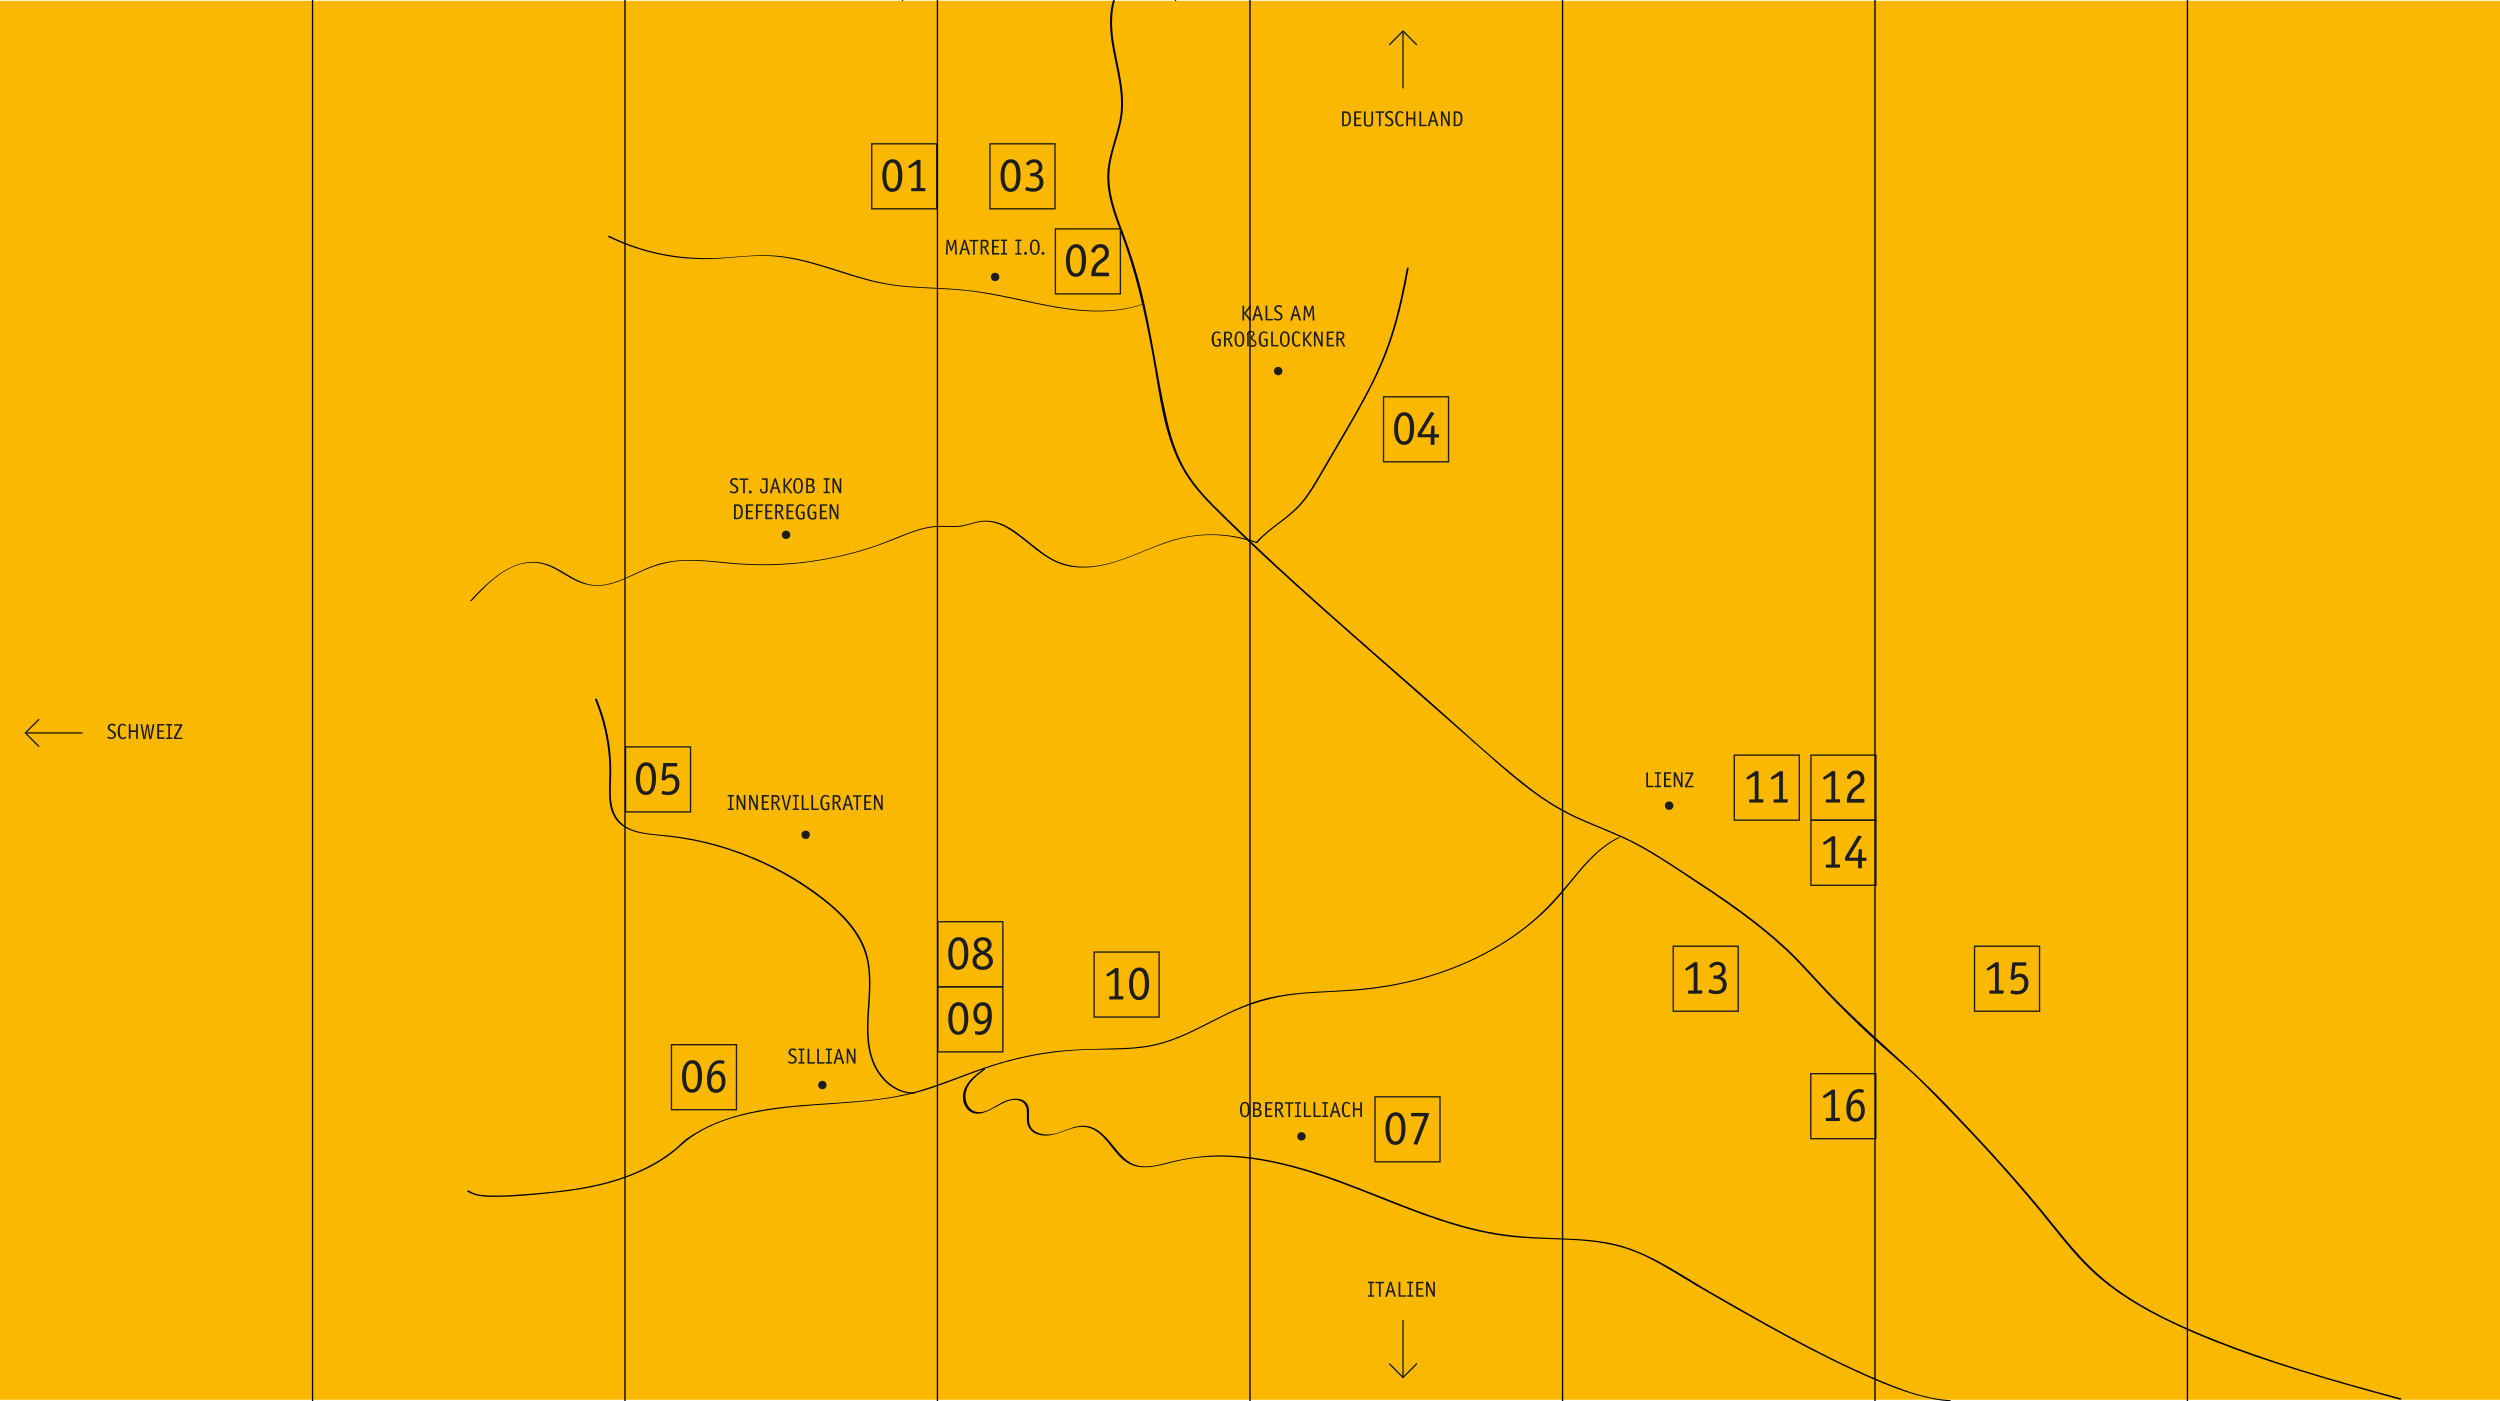 <?xml version="1.0" encoding="utf-8"?>
<!-- Generator: Adobe Illustrator 26.3.1, SVG Export Plug-In . SVG Version: 6.00 Build 0)  -->
<svg version="1.1" id="Ebene_1" xmlns="http://www.w3.org/2000/svg" xmlns:xlink="http://www.w3.org/1999/xlink" x="0px" y="0px"
	 viewBox="0 0 1846 1034.6" style="enable-background:new 0 0 1846 1034.6;" xml:space="preserve">
<style type="text/css">
	.st0{fill:none;stroke:#000000;stroke-miterlimit:10;}
	.st1{fill:#FAB900;}
	.st2{fill:#1D1D1B;}
	.st3{fill:none;stroke:#1D1D1B;stroke-miterlimit:10;}
	.st4{fill:none;}
	.st5{enable-background:new    ;}
</style>
<line class="st0" x1="868" y1="-9.3" x2="868" y2="1019.7"/>
<line class="st0" x1="666.4" y1="-4" x2="666.4" y2="1024.9"/>
<g>
	<rect y="0.6" class="st1" width="1846" height="1033"/>
	<g>
		<g>
			<path d="M928.9,400.2c9.4-10.5,22.4-17,31.8-27.5c4.9-5.5,8.8-11.7,12.5-18c4.1-7,8.2-14,12.3-21c15.9-27.3,32.6-54.3,42.4-84.5
				c5.5-16.8,9.2-34.1,12.3-51.4c0.1-0.4-1.4-0.2-1.4,0.2c-2.8,15.5-6,30.9-10.6,46c-4.5,14.9-10.5,29.3-17.7,43.2
				c-7.2,14-15.3,27.5-23.2,41.1c-4.2,7.1-8.3,14.3-12.5,21.4c-3.8,6.5-7.5,13-12.1,18.9c-5,6.5-11.1,11.6-17.6,16.5
				c-6.2,4.7-12.4,9.3-17.6,15.1C927.2,400.7,928.6,400.5,928.9,400.2L928.9,400.2z"/>
		</g>
	</g>
	<g>
		<g>
			<path d="M928.8,400.5c-19.3-6.9-40.4-7.8-60.2-2.5c-21.6,5.8-41.1,18.7-63.8,20.3c-10.7,0.8-20.9-1.3-30-6.9
				c-7.1-4.4-13.3-10-19.9-15.1c-5.9-4.6-12.4-9.1-19.8-11c-3.3-0.8-6.7-1-10-0.7c-5.6,0.6-10.8,3-16.4,3.6
				c-5.8,0.7-11.6-0.2-17.4,0.2c-4.8,0.3-9.6,1.4-14.2,2.9c-10.2,3.2-19.9,7.9-30,11.4c-21.7,7.5-44.4,12.1-67.3,13.5
				c-11.3,0.7-22.7,0.7-34-0.1c-11.1-0.8-22.1-2.4-33.2-2.6c-9.7-0.2-19.5,0.6-28.7,3.7c-9.4,3.1-18,8.2-27.3,11.7
				c-5.3,2-11,3.4-16.7,3.2c-5.2-0.2-10.1-2-14.7-4.3c-7.9-4.1-15.2-9.9-24-12c-16.9-4.1-32.5,6.6-44.1,17.6
				c-3.5,3.3-6.8,6.8-10,10.3c-0.3,0.4,1.1,0.2,1.3-0.1c12.6-13.9,30.1-31.7,50.8-27.5c9.3,1.9,16.8,8.1,25.1,12.3
				c7.3,3.7,15.1,5.1,23.2,3.6c8.7-1.6,16.8-5.7,24.8-9.4c10.4-4.8,20.7-8,32.3-8.5c11.2-0.4,22.4,0.9,33.5,2
				c10.3,1,20.7,1.4,31.1,1.2c20.9-0.5,41.8-3.6,62-9.1c10.2-2.8,20.2-6.2,30-10.2c10.9-4.4,21.8-9.1,33.7-9c4.9,0,9.8,0.5,14.6-0.2
				c5.4-0.8,10.5-3.1,16-3.6c8.3-0.7,16,3,22.7,7.6c13.5,9.3,24.8,22.5,41.8,25.5c19.5,3.4,38.5-4.5,56.2-11.8
				c10.6-4.3,21.3-8.4,32.6-10.2c11.2-1.8,22.7-1.6,33.8,0.6c5.1,1,10.2,2.4,15.1,4.1C928,401.2,929.3,400.6,928.8,400.5
				L928.8,400.5z"/>
		</g>
	</g>
	<g>
		<g>
			<path d="M1195,618.3c-13.9,6.7-24,18.3-33.6,30c-10.5,12.8-21.2,25-34.2,35.3c-26.2,20.8-57.6,34.4-90.1,41.6
				c-17,3.8-34.3,5.5-51.7,6.4c-18.6,0.9-37.4,1.6-55.3,6.9c-16.1,4.8-30.8,13.2-45.8,20.6c-8.2,4-16.6,7.8-25.4,10.4
				c-9.5,2.8-19.3,4-29.2,4.4c-19.4,0.8-38.5,0.4-57.7,3.3c-18,2.7-35.5,7.5-52.5,13.7c-18.7,6.8-37,14.5-56.6,18.3
				s-39.6,4.7-59.5,6c-33.1,2.2-68.3,6-96.3,25.5c-3,2.1-5.3,4.8-8.1,7.2c-6.3,5.3-13.3,9.8-20.6,13.5
				c-28.2,14.6-59.8,18.1-91.1,20.4c-9.5,0.7-19.1,1.4-28.6,0.8c-3.5-0.2-7.1-0.6-10.2-2.2c-0.8-0.4-1.5-0.9-2.3-1.3
				c-0.5-0.3-1.8,0.4-1.1,0.8c6.7,3.9,14,4,21.7,3.9c12.9-0.1,25.9-1.3,38.8-2.7c16.8-1.7,33.4-4.1,49.6-9.2
				c17-5.4,34.2-13.5,47.4-25.8c18.9-17.5,46.3-24,71.2-27.3c38-5,76.6-2.9,113.4-15.1c18.6-6.2,36.5-14.2,55.4-19.4
				c19.1-5.3,38.7-8.3,58.5-9c19-0.7,38.2,0.7,56.7-4.6c16.6-4.7,31.6-13.4,47-21c17.5-8.6,35.2-13.8,54.6-15.7
				c18.3-1.7,36.8-1.6,55.1-4c31.7-4.2,62.8-14,90.5-30.2c13.7-8,26.6-17.7,37.9-28.9c11.7-11.5,20.9-25.3,32.4-37
				c6-6.1,12.7-11.4,20.4-15.2C1196.5,618.6,1195.7,617.9,1195,618.3L1195,618.3z"/>
		</g>
	</g>
	<g>
		<g>
			<path d="M843.8,224.5c-25,8.3-51.4,4.7-76.7-0.5c-12.6-2.6-25-5.5-37.7-7.7c-12.9-2.2-25.8-3.2-38.9-3.8
				c-13.8-0.6-27.6-1.2-41.1-4.2c-12.4-2.7-24.4-6.8-36.4-10.6c-12-3.7-24.1-7.2-36.7-8.6c-13.3-1.5-26.6,0-39.9,1
				c-26.6,2-53-1.5-77.6-11.9c-3-1.2-5.9-2.6-8.8-4c-0.4-0.2-1.5,0.4-1.4,0.5c23.1,11.4,48.9,17.2,74.7,16.6
				c14.2-0.3,28.3-2.7,42.6-2.3c13.2,0.3,26.2,3.4,38.8,7.1c12.4,3.7,24.5,8,37,11.2c13.1,3.4,26.4,4.8,39.8,5.4
				c14,0.7,27.9,1.1,41.7,3.3c12.9,2,25.7,4.9,38.5,7.6c24.2,5.1,49.4,9.4,73.9,3.6c2.9-0.7,5.8-1.5,8.7-2.5
				C845.3,224.5,844.3,224.3,843.8,224.5L843.8,224.5z"/>
		</g>
	</g>
	<g>
		<g>
			<path d="M821.7,0.5c-7.9,28.5,9.5,56.3,5.5,85c-2.1,15-9.4,29-9.6,44.3c-0.2,14.2,4.7,27.8,9.7,41c11.3,29.9,18.1,60.5,23.8,91.9
				c5.2,28.6,8.1,60.4,23.4,85.8c7.8,13,18.7,23.6,29.4,34.1c11.9,11.7,24,23.2,36.3,34.5c24,22.1,48.4,43.6,72.9,65.1
				c25.3,22.2,50.6,44.4,75.8,66.6c23.4,20.6,46.3,42.2,75,55.3c14.3,6.5,29.2,11.7,43.1,19c13.6,7.1,26.4,15.7,39.2,24.2
				c25.4,16.7,50.8,33.8,73,54.7c10.4,9.8,19.6,20.6,29.4,30.9c10.2,10.7,20.8,21.1,31.7,31.3c13.4,12.5,27.8,23.9,40.7,36.9
				c29.9,30.2,59.3,61.5,86.3,94.4c11.7,14.3,22.8,29.3,36.3,42.1c17.5,16.6,38.4,29,60.2,39.3c39.6,18.8,81.8,32,123.8,44.2
				c14.8,4.3,29.6,8.4,44.5,12.4c0.5,0.1,1.7-0.6,0.9-0.9c-49.7-13.3-99.6-27.5-147.2-47.2c-25.1-10.4-50.1-22.7-71.3-40
				c-14.4-11.8-26.2-26-37.8-40.5c-24.8-31.1-51.8-60.4-79.4-89.1c-28.3-29.5-60.3-55-88.5-84.7c-9.8-10.3-19.1-21.1-29.5-30.8
				c-10.6-9.8-21.9-18.9-33.5-27.4c-11.5-8.4-23.4-16.4-35.4-24.2c-13.3-8.7-26.5-17.7-40.5-25.2c-13.3-7.2-27.6-12.3-41.4-18.4
				c-14.4-6.3-27.5-14.3-39.9-24c-26.2-20.4-50.5-43.5-75.4-65.4c-49.4-43.4-99.5-86.2-146.5-132.2c-10.3-10.1-21-20.2-28.9-32.4
				c-8.7-13.2-13.3-28.5-16.7-43.8c-6.8-30.5-10.7-61.5-18.1-91.8c-3.6-14.7-8.2-29-13.5-43.2c-5.6-14.7-11.4-30.1-10.2-46.2
				c1.1-14.6,8-28,9.6-42.5c1.5-13.9-1.8-27.8-4.5-41.3c-2.8-13.8-5.1-28-1.2-41.8C823.4-0.2,821.9,0,821.7,0.5L821.7,0.5z"/>
		</g>
	</g>
	<g>
		<g>
			<path d="M676.1,806.6c-13,1-24.4-8.9-29.7-20.1c-6.4-13.6-5.4-29.3-4.4-43.9c1-15.3,2-31.1-4.5-45.4c-5.5-12.1-14.9-21.9-25-30.3
				c-21.8-18.1-47.5-31.7-74.4-40.4c-13.5-4.4-27.4-7.5-41.5-9.2c-6.5-0.8-13.1-1.1-19.6-2.1c-6-0.9-12.2-2.6-17.1-6.5
				c-10.8-8.7-8.9-23.7-8.6-36c0.4-15.6-1.9-31.3-6.7-46.1c-1.2-3.6-2.5-7.1-3.9-10.6c-0.2-0.4-1.6,0.1-1.4,0.4
				c6,14.6,9.6,30.2,10.5,45.9c0.4,7.1-0.1,14.2-0.1,21.4c0,6.4,0.4,13.3,3.6,19c6.1,11.2,19.6,13,31.1,14.1
				c14.3,1.3,28.4,3.5,42.2,7.3c28.1,7.6,54.7,20.6,78,38.1c10.9,8.2,21.4,17.6,28.5,29.4c3.6,6.1,6.2,12.7,7.4,19.7
				c1.4,7.8,1.3,15.7,0.9,23.6c-0.8,15.2-3,30.8,1.5,45.7c3.5,11.8,12.4,23,24.8,26.1c2.7,0.7,5.4,0.9,8.1,0.7
				C675.9,807.2,677,806.5,676.1,806.6L676.1,806.6z"/>
		</g>
	</g>
	<g>
		<g>
			<path d="M725.9,789.5c-5.2,3.9-10.8,8-13.5,14.1c-2.1,4.7-1.9,11,1.6,15.1c9.2,10.5,23.2-4.8,32.7-6.3c3.4-0.5,7.2-0.2,9.6,2.6
				c2.7,3.2,1.8,7.5,1.9,11.3c0,5.8,2.9,9.8,8.5,11.5c13.5,4,25.4-9.5,38.5-4.7c10.6,3.9,15.6,15.9,23.8,23
				c11,9.5,24.3,5.3,36.9,2.1c34.3-8.8,70.2-2.5,103.4,8.1c31.9,10.1,62.2,24.5,93.9,34.9c15.1,5,30.5,9.1,46.3,11.3
				c16.4,2.3,33.1,2.2,49.6,3c17.1,0.8,34.1,2.9,50,9.6c15,6.3,28.5,15.4,42.4,23.6c17.4,10.2,34.9,20.2,52.6,30
				c21.4,11.9,43,23.3,65.2,33.5c18.9,8.7,38.7,17.2,59.2,21.1c3.7,0.7,7.4,1.2,11.1,1.4c0.5,0,1.5-0.7,0.6-0.8
				c-19.4-1-38.6-8.8-56.2-16.3c-22-9.4-43.4-20.3-64.4-31.7c-18.6-10.1-37-20.6-55.4-31.2c-23.9-13.8-47.1-31-74.6-36.7
				c-15.6-3.2-31.5-3.4-47.3-4c-16.9-0.6-33.5-2-50-5.8c-32.2-7.3-62.5-20.9-93.2-32.6c-29.9-11.5-61.1-21.4-93.4-22.4
				c-15.9-0.5-30.9,1.9-46.2,5.9c-8.4,2.2-17.5,3.9-25.3-0.9c-5-3.1-8.7-7.8-12.4-12.4c-6.4-7.9-13.4-15.8-24.5-14.4
				c-7.3,0.9-13.6,5.1-20.8,6.1c-6,0.9-14-0.6-16.1-7.1c-1.9-5.7,1.9-13.6-4.3-17.6c-3.5-2.2-8.1-1.6-11.8-0.6
				c-6.7,2-11.9,7.4-18.8,8.8c-9.2,1.8-14.1-6.9-12.2-14.9c1.7-7.3,8.4-12.2,14.1-16.4C727.7,789.2,726.2,789.2,725.9,789.5
				L725.9,789.5z"/>
		</g>
	</g>
	<g>
		<g>
			<path class="st2" d="M587.7,775.8c-0.1,0.1-0.1,0.2-0.2,0.2c-0.1,0-0.1,0-0.2-0.1c-0.3-0.2-1.1-0.6-2-0.6c-1,0-1.7,0.5-1.7,1.6
				c0,1.7,2.1,2,3.4,3c0.9,0.7,1.3,1.5,1.3,2.5c0,2-1.4,3.1-3.4,3.1c-1.5,0-2.7-0.7-2.9-0.8c-0.1,0-0.1-0.1-0.1-0.2
				c0,0,0-0.1,0.1-0.2l0.2-0.5c0-0.1,0.1-0.2,0.2-0.2c0.1,0,0.1,0,0.2,0.1c0.3,0.1,1.3,0.7,2.4,0.7c1.2,0,1.9-0.8,1.9-1.8
				c0-2.7-4.7-2.3-4.7-5.6c0-1.8,1.5-2.9,3.2-2.9c1.3,0,2.3,0.6,2.5,0.7c0.1,0,0.1,0.1,0.1,0.2c0,0,0,0.1-0.1,0.2L587.7,775.8z"/>
			<path class="st2" d="M594.1,785.2c0,0.1-0.1,0.2-0.2,0.2h-4.2c-0.1,0-0.2-0.1-0.2-0.2v-0.7c0-0.1,0.1-0.2,0.2-0.2h1.5v-8.9h-1.5
				c-0.1,0-0.2-0.1-0.2-0.2v-0.7c0-0.1,0.1-0.2,0.2-0.2h4.2c0.1,0,0.2,0.1,0.2,0.2v0.7c0,0.1-0.1,0.2-0.2,0.2h-1.5v8.9h1.5
				c0.1,0,0.2,0.1,0.2,0.2V785.2z"/>
			<path class="st2" d="M601.7,784.3c0.1,0,0.2,0,0.2,0.1s0,0.1-0.1,0.2l-0.2,0.6c0,0.1-0.1,0.2-0.3,0.2h-4.8
				c-0.1,0-0.2-0.1-0.2-0.2v-10.6c0-0.1,0.1-0.2,0.2-0.2h0.9c0.1,0,0.2,0.1,0.2,0.2v9.7H601.7z"/>
			<path class="st2" d="M608.8,784.3c0.1,0,0.2,0,0.2,0.1s0,0.1-0.1,0.2l-0.2,0.6c0,0.1-0.1,0.2-0.3,0.2h-4.8
				c-0.1,0-0.2-0.1-0.2-0.2v-10.6c0-0.1,0.1-0.2,0.2-0.2h0.9c0.1,0,0.2,0.1,0.2,0.2v9.7H608.8z"/>
			<path class="st2" d="M614.3,785.2c0,0.1-0.1,0.2-0.2,0.2h-4.2c-0.1,0-0.2-0.1-0.2-0.2v-0.7c0-0.1,0.1-0.2,0.2-0.2h1.5v-8.9h-1.5
				c-0.1,0-0.2-0.1-0.2-0.2v-0.7c0-0.1,0.1-0.2,0.2-0.2h4.2c0.1,0,0.2,0.1,0.2,0.2v0.7c0,0.1-0.1,0.2-0.2,0.2h-1.5v8.9h1.5
				c0.1,0,0.2,0.1,0.2,0.2V785.2z"/>
			<path class="st2" d="M623.3,785.1c0,0.1,0.1,0.2,0.1,0.3s-0.1,0.1-0.2,0.1h-1c-0.2,0-0.3-0.1-0.3-0.2l-0.9-3.1h-3.3l-0.8,3.1
				c0,0.1-0.1,0.2-0.3,0.2h-1c-0.2,0-0.2,0-0.2-0.1s0-0.2,0.1-0.3l3.2-10.4c0-0.2,0.1-0.2,0.2-0.2h0.9c0.1,0,0.2,0,0.2,0.2
				L623.3,785.1z M619.7,777.5c-0.1-0.5-0.3-1.1-0.4-1.5l0,0c-0.1,0.4-0.2,1.1-0.3,1.5l-1,3.5h2.7L619.7,777.5z"/>
			<path class="st2" d="M631.7,785.2c0,0.1-0.1,0.2-0.2,0.2h-0.9c-0.1,0-0.2,0-0.3-0.2l-3.7-7.9c-0.2-0.4-0.4-0.9-0.4-1.4l0,0
				c0.1,0.6,0.2,1.1,0.2,1.4v7.8c0,0.1-0.1,0.2-0.2,0.2h-0.8c-0.1,0-0.2-0.1-0.2-0.2v-10.6c0-0.1,0.1-0.2,0.2-0.2h1.1
				c0.1,0,0.2,0,0.2,0.1l3.5,7.5c0.2,0.4,0.2,0.8,0.4,1.2l0,0c0-0.3-0.1-0.7-0.1-1v-7.6c0-0.1,0.1-0.2,0.2-0.2h0.8
				c0.1,0,0.2,0.1,0.2,0.2V785.2z"/>
		</g>
	</g>
	<g>
		<g>
			<path class="st2" d="M923.1,236.8c-0.1,0.1-0.2,0.1-0.2,0.1s-0.1-0.1-0.2-0.1l-4-5.3l0,0v5c0,0.1-0.1,0.2-0.2,0.2h-0.9
				c-0.1,0-0.2-0.1-0.2-0.2v-10.6c0-0.1,0.1-0.2,0.2-0.2h0.9c0.1,0,0.2,0.1,0.2,0.2v5.2l0,0l4.1-5.5c0,0,0.1-0.1,0.2-0.1
				c0.1,0,0.1,0,0.2,0.1l0.5,0.4c0.1,0.1,0.1,0.1,0.1,0.2c0,0-0.1,0.1-0.1,0.2l-3.7,4.9l3.8,4.8l0.1,0.1c0,0.1,0,0.1-0.1,0.2
				L923.1,236.8z"/>
			<path class="st2" d="M932.5,236.3c0,0.1,0.1,0.2,0.1,0.3s-0.1,0.1-0.2,0.1h-1c-0.2,0-0.3-0.1-0.3-0.2l-0.9-3.1h-3.3l-0.8,3.1
				c0,0.1-0.1,0.2-0.3,0.2h-1c-0.2,0-0.2,0-0.2-0.1s0-0.2,0.1-0.3l3.2-10.4c0-0.2,0.1-0.2,0.2-0.2h0.9c0.1,0,0.2,0,0.2,0.2
				L932.5,236.3z M928.9,228.7c-0.1-0.5-0.3-1.1-0.4-1.5l0,0c-0.1,0.4-0.2,1.1-0.3,1.5l-1,3.5h2.7L928.9,228.7z"/>
			<path class="st2" d="M939.9,235.5c0.1,0,0.2,0,0.2,0.1s0,0.1-0.1,0.2l-0.2,0.6c0,0.1-0.1,0.2-0.3,0.2h-4.8
				c-0.1,0-0.2-0.1-0.2-0.2v-10.6c0-0.1,0.1-0.2,0.2-0.2h0.9c0.1,0,0.2,0.1,0.2,0.2v9.7H939.9z"/>
			<path class="st2" d="M946.4,227c-0.1,0.1-0.1,0.2-0.2,0.2c-0.1,0-0.1,0-0.2-0.1c-0.3-0.2-1.1-0.6-2-0.6c-1,0-1.7,0.5-1.7,1.6
				c0,1.7,2.1,2,3.4,3c0.9,0.7,1.3,1.5,1.3,2.5c0,2-1.4,3.1-3.4,3.1c-1.5,0-2.7-0.7-2.9-0.8c-0.1,0-0.1-0.1-0.1-0.2
				c0,0,0-0.1,0.1-0.2l0.2-0.5c0-0.1,0.1-0.2,0.2-0.2c0.1,0,0.1,0,0.2,0.1c0.3,0.1,1.3,0.7,2.4,0.7c1.2,0,1.9-0.8,1.9-1.8
				c0-2.7-4.7-2.3-4.7-5.6c0-1.8,1.5-2.9,3.2-2.9c1.3,0,2.3,0.6,2.5,0.7c0.1,0,0.1,0.1,0.1,0.2s0,0.1-0.1,0.2L946.4,227z"/>
			<path class="st2" d="M960.6,236.3c0,0.1,0.1,0.2,0.1,0.3s-0.1,0.1-0.2,0.1h-1c-0.2,0-0.3-0.1-0.3-0.2l-0.9-3.1H955l-0.8,3.1
				c0,0.1-0.1,0.2-0.3,0.2h-1c-0.2,0-0.2,0-0.2-0.1s0-0.2,0.1-0.3l3.2-10.4c0-0.2,0.1-0.2,0.2-0.2h0.9c0.1,0,0.2,0,0.2,0.2
				L960.6,236.3z M957,228.7c-0.1-0.5-0.3-1.1-0.4-1.5l0,0c-0.1,0.4-0.2,1.1-0.3,1.5l-1,3.5h2.7L957,228.7z"/>
			<path class="st2" d="M970.6,236.5c0,0.1-0.1,0.2-0.2,0.2h-0.9c-0.1,0-0.2-0.1-0.2-0.2l-0.3-8.2c0-0.3,0-0.7,0-1l0,0
				c0,0.4-0.1,0.8-0.2,1.1l-1.9,5.6c-0.1,0.1-0.1,0.2-0.2,0.2h-0.5c-0.1,0-0.2,0-0.2-0.2l-1.9-5.6c-0.1-0.4-0.2-0.8-0.2-1.1l0,0
				c0,0.3,0,0.7,0,1l-0.2,8.2c0,0.1-0.1,0.2-0.2,0.2h-0.9c-0.1,0-0.2-0.1-0.2-0.2l0.6-10.6c0-0.1,0.1-0.2,0.2-0.2h1
				c0.1,0,0.1,0,0.2,0.2l1.9,5.5c0.1,0.2,0.1,0.6,0.2,1l0,0c0.1-0.3,0.1-0.8,0.2-1l1.9-5.5c0-0.1,0-0.2,0.2-0.2h1
				c0.1,0,0.2,0.1,0.2,0.2L970.6,236.5z"/>
			<path class="st2" d="M901.3,254.8c0,0.4,0,0.5-0.2,0.7c-0.6,0.3-1.6,0.6-2.6,0.6c-2.8,0-3.8-2.5-3.8-5.8c0-3,1.1-5.6,3.9-5.6
				c1.5,0,2.7,0.8,2.7,1c0,0.1,0,0.1-0.1,0.2l-0.2,0.4c0,0.1-0.1,0.2-0.2,0.2c-0.2,0-0.8-0.8-2.1-0.8c-1.8,0-2.5,1.7-2.5,4.4
				c0,3,0.7,4.9,2.4,4.9c0.7,0,1.2-0.2,1.5-0.3v-3.4h-1.3c-0.1,0-0.2-0.1-0.2-0.2v-0.7c0-0.1,0.1-0.2,0.2-0.2h2.4
				c0.1,0,0.2,0.1,0.2,0.2v4.4L901.3,254.8L901.3,254.8z"/>
			<path class="st2" d="M910.3,255.6c0,0.1,0.1,0.1,0.1,0.2s-0.1,0.1-0.2,0.1l-1,0.2c-0.1,0-0.2,0-0.2-0.1l-2.6-5.1h-1.2v4.8
				c0,0.1-0.1,0.2-0.2,0.2h-1c-0.1,0-0.2-0.1-0.2-0.2v-10.6c0-0.1,0.1-0.2,0.2-0.2h2.5c1.2,0,3.2,0.1,3.2,2.9c0,1.8-1.2,2.7-2.1,2.9
				L910.3,255.6z M906.2,249.8c1.2,0,2.3-0.3,2.3-2c0-1.8-1.2-1.8-2.1-1.8h-1.2v3.8H906.2z"/>
			<path class="st2" d="M915.2,256.1c-2.6,0-3.6-2.3-3.6-5.7s1.1-5.7,3.6-5.7s3.6,2.3,3.6,5.7S917.8,256.1,915.2,256.1z
				 M917.4,250.4c0-2.8-0.4-4.6-2.2-4.6s-2.2,1.8-2.2,4.6s0.4,4.6,2.2,4.6S917.4,253.2,917.4,250.4z"/>
			<path class="st2" d="M920.7,247.2c0-1.7,0.7-2.9,3-2.9c1.6,0,2.7,0.7,2.7,2.1c0,1.8-1.8,2.1-1.8,3.1c0,0.7,1.4,1.3,2.2,2
				c0.7,0.6,1,1.1,1,2c0,1.7-1,2.6-2.6,2.6c-0.8,0-1.9-0.2-1.9-0.5c0-0.1,0-0.2,0.1-0.3l0.2-0.6c0-0.1,0.1-0.1,0.1-0.1
				c0.1,0,0.8,0.4,1.7,0.4s1.3-0.6,1.3-1.4c0-1.9-3.2-2.1-3.2-4.1c0-1.7,1.8-1.7,1.8-3.1c0-0.8-0.6-1.3-1.5-1.3
				c-1.3,0-1.7,0.6-1.7,2v8.5c0,0.2,0,0.2-0.2,0.2h-0.8c-0.1,0-0.2-0.1-0.2-0.2v-8.4L920.7,247.2L920.7,247.2z"/>
			<path class="st2" d="M936,254.8c0,0.4,0,0.5-0.2,0.7c-0.6,0.3-1.6,0.6-2.6,0.6c-2.8,0-3.8-2.5-3.8-5.8c0-3,1.1-5.6,3.9-5.6
				c1.5,0,2.7,0.8,2.7,1c0,0.1,0,0.1-0.1,0.2l-0.2,0.4c0,0.1-0.1,0.2-0.2,0.2c-0.2,0-0.8-0.8-2.1-0.8c-1.8,0-2.5,1.7-2.5,4.4
				c0,3,0.7,4.9,2.4,4.9c0.7,0,1.2-0.2,1.5-0.3v-3.4h-1.3c-0.1,0-0.2-0.1-0.2-0.2v-0.7c0-0.1,0.1-0.2,0.2-0.2h2.4
				c0.1,0,0.2,0.1,0.2,0.2v4.4L936,254.8L936,254.8z"/>
			<path class="st2" d="M944,254.7c0.1,0,0.2,0,0.2,0.1s0,0.1-0.1,0.2l-0.2,0.6c0,0.1-0.1,0.2-0.3,0.2h-4.8c-0.1,0-0.2-0.1-0.2-0.2
				V245c0-0.1,0.1-0.2,0.2-0.2h0.9c0.1,0,0.2,0.1,0.2,0.2v9.7H944z"/>
			<path class="st2" d="M948.7,256.1c-2.6,0-3.6-2.3-3.6-5.7s1.1-5.7,3.6-5.7s3.6,2.3,3.6,5.7S951.2,256.1,948.7,256.1z
				 M950.9,250.4c0-2.8-0.4-4.6-2.2-4.6s-2.2,1.8-2.2,4.6s0.4,4.6,2.2,4.6S950.9,253.2,950.9,250.4z"/>
			<path class="st2" d="M960.1,254.6c0.1,0.1,0.1,0.1,0.1,0.2c0,0.3-1.2,1.2-2.6,1.2c-2.7,0-3.7-2.5-3.7-5.8c0-3,0.8-5.6,3.6-5.6
				c1.4,0,2.6,1,2.6,1.2c0,0.1,0,0.1-0.1,0.2l-0.3,0.4c0,0.1-0.1,0.1-0.2,0.1c-0.1,0-1-0.9-1.9-0.9c-1.7,0-2.2,1.6-2.2,4.4
				c0,3,0.6,4.9,2.3,4.9c0.9,0,1.8-0.9,1.9-0.9c0,0,0.1,0.1,0.2,0.1L960.1,254.6z"/>
			<path class="st2" d="M967.9,256c-0.1,0.1-0.2,0.1-0.2,0.1s-0.1-0.1-0.2-0.1l-4-5.3l0,0v5c0,0.1-0.1,0.2-0.2,0.2h-0.9
				c-0.1,0-0.2-0.1-0.2-0.2v-10.6c0-0.1,0.1-0.2,0.2-0.2h0.9c0.1,0,0.2,0.1,0.2,0.2v5.2l0,0l4.1-5.5c0,0,0.1-0.1,0.2-0.1
				c0.1,0,0.1,0,0.2,0.1l0.5,0.4c0.1,0.1,0.1,0.1,0.1,0.2c0,0-0.1,0.1-0.1,0.2l-3.7,4.9l3.8,4.8l0.1,0.1c0,0.1,0,0.1-0.1,0.2
				L967.9,256z"/>
			<path class="st2" d="M976.7,255.7c0,0.1-0.1,0.2-0.2,0.2h-0.9c-0.1,0-0.2,0-0.3-0.2l-3.7-7.9c-0.2-0.4-0.4-0.9-0.4-1.4l0,0
				c0.1,0.6,0.2,1.1,0.2,1.4v7.8c0,0.1-0.1,0.2-0.2,0.2h-0.8c-0.1,0-0.2-0.1-0.2-0.2V245c0-0.1,0.1-0.2,0.2-0.2h1.1
				c0.1,0,0.2,0,0.2,0.1l3.5,7.5c0.2,0.4,0.2,0.8,0.4,1.2l0,0c0-0.3-0.1-0.7-0.1-1V245c0-0.1,0.1-0.2,0.2-0.2h0.8
				c0.1,0,0.2,0.1,0.2,0.2V255.7z"/>
			<path class="st2" d="M984.9,255.6c0,0.2,0,0.2-0.2,0.2h-4.9c-0.1,0-0.2-0.1-0.2-0.2V245c0-0.1,0.1-0.2,0.2-0.2h5
				c0.2,0,0.2,0,0.2,0.1s0,0.1,0,0.2l-0.2,0.7c0,0.1-0.1,0.1-0.2,0.1H981v3.6h3.1c0.2,0,0.2,0,0.2,0.2v0.7c0,0.2,0,0.2-0.2,0.2H981
				v4h3.8c0.1,0,0.2,0.1,0.2,0.2L984.9,255.6L984.9,255.6z"/>
			<path class="st2" d="M993.3,255.6c0,0.1,0.1,0.1,0.1,0.2s-0.1,0.1-0.2,0.1l-1,0.2c-0.1,0-0.2,0-0.2-0.1l-2.6-5.1h-1.2v4.8
				c0,0.1-0.1,0.2-0.2,0.2h-1c-0.1,0-0.2-0.1-0.2-0.2v-10.6c0-0.1,0.1-0.2,0.2-0.2h2.5c1.2,0,3.2,0.1,3.2,2.9c0,1.8-1.2,2.7-2.1,2.9
				L993.3,255.6z M989.2,249.8c1.2,0,2.3-0.3,2.3-2c0-1.8-1.2-1.8-2.1-1.8h-1.2v3.8H989.2z"/>
		</g>
	</g>
	<g>
		<g>
			<path class="st2" d="M544.6,354.6c-0.1,0.1-0.1,0.2-0.2,0.2c-0.1,0-0.1,0-0.2-0.1c-0.3-0.2-1.1-0.6-2-0.6c-1,0-1.7,0.5-1.7,1.6
				c0,1.7,2.1,2,3.4,3c0.9,0.7,1.3,1.5,1.3,2.5c0,2-1.4,3.1-3.4,3.1c-1.5,0-2.7-0.7-2.9-0.8c-0.1,0-0.1-0.1-0.1-0.2
				c0,0,0-0.1,0.1-0.2l0.2-0.5c0-0.1,0.1-0.2,0.2-0.2c0.1,0,0.1,0,0.2,0.1c0.3,0.1,1.3,0.7,2.4,0.7c1.2,0,1.9-0.8,1.9-1.8
				c0-2.7-4.7-2.3-4.7-5.6c0-1.8,1.5-2.9,3.2-2.9c1.3,0,2.3,0.6,2.5,0.7c0.1,0,0.1,0.1,0.1,0.2s0,0.1-0.1,0.2L544.6,354.6z"/>
			<path class="st2" d="M550,354.4v9.7c0,0.1-0.1,0.2-0.2,0.2h-0.9c-0.1,0-0.2-0.1-0.2-0.2v-9.7h-2.4c-0.1,0-0.2-0.1-0.2-0.2v-0.7
				c0-0.1,0-0.2,0.2-0.2h6.3c0.1,0,0.2,0,0.2,0.1s0,0.1-0.1,0.2l-0.2,0.6c0,0.1-0.1,0.2-0.3,0.2H550z"/>
			<path class="st2" d="M554,364.4c-0.6,0-1.1-0.5-1.1-1.1s0.5-1.1,1.1-1.1s1.1,0.5,1.1,1.1S554.7,364.4,554,364.4z"/>
			<path class="st2" d="M566.9,361.5c0,1.9-1.1,2.9-2.9,2.9c-2.2,0-2.8-1.6-2.8-3.1c0-0.2,0-0.3,0.1-0.3h0.9c0.1,0,0.1,0,0.1,0.2
				v0.1c0,1.1,0.4,2,1.6,2c1.1,0,1.6-0.6,1.6-1.9v-7.1h-2.8c-0.1,0-0.2-0.1-0.2-0.2v-0.7c0-0.1,0.1-0.2,0.2-0.2h3.9
				c0.2,0,0.2,0,0.2,0.2v8.1H566.9z"/>
			<path class="st2" d="M576.3,363.8c0,0.1,0.1,0.2,0.1,0.3c0,0.1-0.1,0.1-0.2,0.1h-1c-0.2,0-0.3-0.1-0.3-0.2l-0.9-3.1h-3.3
				l-0.8,3.1c0,0.1-0.1,0.2-0.3,0.2h-1c-0.2,0-0.2,0-0.2-0.1s0-0.2,0.1-0.3l3.2-10.4c0-0.2,0.1-0.2,0.2-0.2h0.9c0.1,0,0.2,0,0.2,0.2
				L576.3,363.8z M572.7,356.3c-0.1-0.5-0.3-1.1-0.4-1.5l0,0c-0.1,0.4-0.2,1.1-0.3,1.5l-1,3.5h2.7L572.7,356.3z"/>
			<path class="st2" d="M584.2,364.3c-0.1,0.1-0.2,0.1-0.2,0.1s-0.1-0.1-0.2-0.1l-4-5.3l0,0v5c0,0.1-0.1,0.2-0.2,0.2h-0.9
				c-0.1,0-0.2-0.1-0.2-0.2v-10.6c0-0.1,0.1-0.2,0.2-0.2h0.9c0.1,0,0.2,0.1,0.2,0.2v5.2l0,0l4.1-5.5c0,0,0.1-0.1,0.2-0.1
				c0.1,0,0.1,0,0.2,0.1l0.5,0.4c0.1,0.1,0.1,0.1,0.1,0.2c0,0-0.1,0.1-0.1,0.2l-3.7,4.9l3.8,4.8l0.1,0.1c0,0.1,0,0.1-0.1,0.2
				L584.2,364.3z"/>
			<path class="st2" d="M589.3,364.4c-2.6,0-3.6-2.3-3.6-5.7c0-3.4,1.1-5.7,3.6-5.7s3.6,2.3,3.6,5.7S591.9,364.4,589.3,364.4z
				 M591.5,358.7c0-2.8-0.4-4.6-2.2-4.6s-2.2,1.8-2.2,4.6c0,2.8,0.4,4.6,2.2,4.6C591.1,363.3,591.5,361.5,591.5,358.7z"/>
			<path class="st2" d="M598.1,353.2c1.2,0,3.2,0.1,3.2,2.6c0,1.7-1.1,2.3-1.6,2.6c0.8,0.2,2,0.8,2,2.7c0,1.3-0.7,2.1-1.1,2.4
				c-0.6,0.5-1.5,0.6-2.8,0.6h-2.3c-0.1,0-0.2-0.1-0.2-0.2v-10.6c0-0.1,0.1-0.2,0.2-0.2h2.6L598.1,353.2L598.1,353.2z M597.7,358.1
				c0.9,0,2.1-0.2,2.1-2.1c0-1.4-0.8-1.6-1.8-1.6h-1.5v3.7H597.7z M598.2,363.1c1,0,2.1-0.4,2.1-2s-1.1-2-2.2-2h-1.5v3.9h1.6
				L598.2,363.1L598.2,363.1z"/>
			<path class="st2" d="M612.7,364c0,0.1-0.1,0.2-0.2,0.2h-4.2c-0.1,0-0.2-0.1-0.2-0.2v-0.7c0-0.1,0.1-0.2,0.2-0.2h1.5v-8.9h-1.5
				c-0.1,0-0.2-0.1-0.2-0.2v-0.7c0-0.1,0.1-0.2,0.2-0.2h4.2c0.1,0,0.2,0.1,0.2,0.2v0.7c0,0.1-0.1,0.2-0.2,0.2H611v8.9h1.5
				c0.1,0,0.2,0.1,0.2,0.2V364z"/>
			<path class="st2" d="M621.2,364c0,0.1-0.1,0.2-0.2,0.2h-0.9c-0.1,0-0.2,0-0.3-0.2l-3.7-7.9c-0.2-0.4-0.4-0.9-0.4-1.4l0,0
				c0.1,0.6,0.2,1.1,0.2,1.4v7.8c0,0.1-0.1,0.2-0.2,0.2h-0.8c-0.1,0-0.2-0.1-0.2-0.2v-10.6c0-0.1,0.1-0.2,0.2-0.2h1.1
				c0.1,0,0.2,0,0.2,0.1l3.5,7.5c0.2,0.4,0.2,0.8,0.4,1.2l0,0c0-0.3-0.1-0.7-0.1-1v-7.6c0-0.1,0.1-0.2,0.2-0.2h0.8
				c0.1,0,0.2,0.1,0.2,0.2V364z"/>
			<path class="st2" d="M544.2,372.4c2.2,0,4.3,0.5,4.3,5.4c0,3.8-1.2,5.6-4.5,5.6h-1.8c-0.1,0-0.2-0.1-0.2-0.2v-10.6
				c0-0.1,0.1-0.2,0.2-0.2L544.2,372.4L544.2,372.4z M544.3,382.3c2.3,0,2.8-1.8,2.8-4.5c0-3.5-1-4.2-2.9-4.2h-0.9v8.7H544.3z"/>
			<path class="st2" d="M556.2,383.2c0,0.2,0,0.2-0.2,0.2h-5c-0.1,0-0.2-0.1-0.2-0.2v-10.6c0-0.1,0.1-0.2,0.2-0.2h5
				c0.2,0,0.2,0,0.2,0.1s0,0.1,0,0.2l-0.2,0.7c0,0.1-0.1,0.1-0.2,0.1h-3.6v3.6h3.1c0.2,0,0.2,0,0.2,0.2v0.7c0,0.2,0,0.2-0.2,0.2
				h-3.1v4h3.8c0.1,0,0.2,0.1,0.2,0.2V383.2z"/>
			<path class="st2" d="M559.5,383.2c0,0.2,0,0.2-0.2,0.2h-0.9c-0.1,0-0.2-0.1-0.2-0.2v-10.6c0-0.1,0.1-0.2,0.2-0.2h5
				c0.2,0,0.2,0,0.2,0.1v0.2l-0.2,0.7c0,0,0,0.1-0.1,0.1c0,0-0.1,0-0.2,0h-3.6v3.6h3.1c0.2,0,0.2,0,0.2,0.2v0.7c0,0.2,0,0.2-0.2,0.2
				h-3.1V383.2z"/>
			<path class="st2" d="M570.4,383.2c0,0.2,0,0.2-0.2,0.2h-4.9c-0.1,0-0.2-0.1-0.2-0.2v-10.6c0-0.1,0.1-0.2,0.2-0.2h5
				c0.2,0,0.2,0,0.2,0.1s0,0.1,0,0.2l-0.2,0.7c0,0.1-0.1,0.1-0.2,0.1h-3.6v3.6h3.1c0.2,0,0.2,0,0.2,0.2v0.7c0,0.2,0,0.2-0.2,0.2
				h-3.1v4h3.8c0.1,0,0.2,0.1,0.2,0.2L570.4,383.2L570.4,383.2z"/>
			<path class="st2" d="M578.8,383.1c0,0.1,0.1,0.1,0.1,0.2s-0.1,0.1-0.2,0.1l-1,0.2c-0.1,0-0.2,0-0.2-0.1l-2.6-5.1h-1.2v4.8
				c0,0.1-0.1,0.2-0.2,0.2h-0.9c-0.1,0-0.2-0.1-0.2-0.2v-10.6c0-0.1,0.1-0.2,0.2-0.2h2.5c1.2,0,3.2,0.1,3.2,2.9
				c0,1.8-1.2,2.7-2.1,2.9L578.8,383.1z M574.7,377.4c1.2,0,2.3-0.3,2.3-2c0-1.8-1.2-1.8-2.1-1.8h-1.2v3.8H574.7z"/>
			<path class="st2" d="M586.1,383.2c0,0.2,0,0.2-0.2,0.2H581c-0.1,0-0.2-0.1-0.2-0.2v-10.6c0-0.1,0.1-0.2,0.2-0.2h5
				c0.2,0,0.2,0,0.2,0.1s0,0.1,0,0.2l-0.2,0.7c0,0.1-0.1,0.1-0.2,0.1h-3.6v3.6h3.1c0.2,0,0.2,0,0.2,0.2v0.7c0,0.2,0,0.2-0.2,0.2
				h-3.1v4h3.8c0.1,0,0.2,0.1,0.2,0.2L586.1,383.2L586.1,383.2z"/>
			<path class="st2" d="M594.1,382.4c0,0.4,0,0.5-0.2,0.7c-0.6,0.3-1.6,0.6-2.6,0.6c-2.8,0-3.8-2.5-3.8-5.8c0-3,1.1-5.6,3.9-5.6
				c1.5,0,2.7,0.8,2.7,1c0,0.1,0,0.1-0.1,0.2l-0.2,0.4c0,0.1-0.1,0.2-0.2,0.2c-0.2,0-0.8-0.8-2.1-0.8c-1.8,0-2.5,1.7-2.5,4.4
				c0,3,0.7,4.9,2.4,4.9c0.7,0,1.2-0.2,1.5-0.3v-3.4h-1.3c-0.1,0-0.2-0.1-0.2-0.2V378c0-0.1,0.1-0.2,0.2-0.2h2.4
				c0.1,0,0.2,0.1,0.2,0.2v4.4H594.1z"/>
			<path class="st2" d="M602.7,382.4c0,0.4,0,0.5-0.2,0.7c-0.6,0.3-1.6,0.6-2.6,0.6c-2.8,0-3.8-2.5-3.8-5.8c0-3,1.1-5.6,3.9-5.6
				c1.5,0,2.7,0.8,2.7,1c0,0.1,0,0.1-0.1,0.2l-0.2,0.4c0,0.1-0.1,0.2-0.2,0.2c-0.2,0-0.8-0.8-2.1-0.8c-1.8,0-2.5,1.7-2.5,4.4
				c0,3,0.7,4.9,2.4,4.9c0.7,0,1.2-0.2,1.5-0.3v-3.4h-1.3c-0.1,0-0.2-0.1-0.2-0.2V378c0-0.1,0.1-0.2,0.2-0.2h2.4
				c0.1,0,0.2,0.1,0.2,0.2v4.4H602.7z"/>
			<path class="st2" d="M610.7,383.2c0,0.2,0,0.2-0.2,0.2h-4.9c-0.1,0-0.2-0.1-0.2-0.2v-10.6c0-0.1,0.1-0.2,0.2-0.2h5
				c0.2,0,0.2,0,0.2,0.1s0,0.1,0,0.2l-0.2,0.7c0,0.1-0.1,0.1-0.2,0.1h-3.6v3.6h3.1c0.2,0,0.2,0,0.2,0.2v0.7c0,0.2,0,0.2-0.2,0.2
				h-3.1v4h3.8c0.1,0,0.2,0.1,0.2,0.2L610.7,383.2L610.7,383.2z"/>
			<path class="st2" d="M619.1,383.2c0,0.1-0.1,0.2-0.2,0.2H618c-0.1,0-0.2,0-0.3-0.2l-3.7-7.9c-0.2-0.4-0.4-0.9-0.4-1.4l0,0
				c0.1,0.6,0.2,1.1,0.2,1.4v7.8c0,0.1-0.1,0.2-0.2,0.2h-0.8c-0.1,0-0.2-0.1-0.2-0.2v-10.6c0-0.1,0.1-0.2,0.2-0.2h1.1
				c0.1,0,0.2,0,0.2,0.1l3.5,7.5c0.2,0.4,0.2,0.8,0.4,1.2l0,0c0-0.3-0.1-0.7-0.1-1v-7.6c0-0.1,0.1-0.2,0.2-0.2h0.8
				c0.1,0,0.2,0.1,0.2,0.2L619.1,383.2L619.1,383.2z"/>
		</g>
	</g>
	<g>
		<g>
			<path class="st2" d="M919.2,825c-2.6,0-3.6-2.3-3.6-5.7s1.1-5.7,3.6-5.7s3.6,2.3,3.6,5.7C922.9,822.7,921.8,825,919.2,825z
				 M921.4,819.3c0-2.8-0.4-4.6-2.2-4.6s-2.2,1.8-2.2,4.6s0.4,4.6,2.2,4.6C921.1,824,921.4,822.1,921.4,819.3z"/>
			<path class="st2" d="M928,813.9c1.2,0,3.2,0.1,3.2,2.6c0,1.7-1.1,2.3-1.6,2.6c0.8,0.2,2,0.8,2,2.7c0,1.3-0.7,2.1-1.1,2.4
				c-0.6,0.5-1.5,0.6-2.8,0.6h-2.3c-0.1,0-0.2-0.1-0.2-0.2V814c0-0.1,0.1-0.2,0.2-0.2h2.6L928,813.9L928,813.9z M927.7,818.7
				c0.9,0,2.1-0.2,2.1-2.1c0-1.4-0.8-1.6-1.8-1.6h-1.5v3.7L927.7,818.7L927.7,818.7z M928.1,823.7c1,0,2.1-0.4,2.1-2s-1.1-2-2.2-2
				h-1.5v3.9L928.1,823.7L928.1,823.7z"/>
			<path class="st2" d="M939.5,824.6c0,0.2,0,0.2-0.2,0.2h-4.9c-0.1,0-0.2-0.1-0.2-0.2V814c0-0.1,0.1-0.2,0.2-0.2h5
				c0.2,0,0.2,0,0.2,0.1c0,0,0,0.1,0,0.2l-0.2,0.7c0,0.1-0.1,0.1-0.2,0.1h-3.6v3.6h3.1c0.2,0,0.2,0,0.2,0.2v0.7c0,0.2,0,0.2-0.2,0.2
				h-3.1v4h3.8c0.1,0,0.2,0.1,0.2,0.2L939.5,824.6L939.5,824.6z"/>
			<path class="st2" d="M947.9,824.6c0,0.1,0.1,0.1,0.1,0.2c0,0-0.1,0.1-0.2,0.1l-1,0.2c-0.1,0-0.2,0-0.2-0.1l-2.6-5.1h-1.2v4.8
				c0,0.1-0.1,0.2-0.2,0.2h-0.9c-0.1,0-0.2-0.1-0.2-0.2V814c0-0.1,0.1-0.2,0.2-0.2h2.5c1.2,0,3.2,0.1,3.2,2.9c0,1.8-1.2,2.7-2.1,2.9
				L947.9,824.6z M943.7,818.8c1.2,0,2.3-0.3,2.3-2c0-1.8-1.2-1.8-2.1-1.8h-1.2v3.8H943.7z"/>
			<path class="st2" d="M952.6,815v9.7c0,0.1-0.1,0.2-0.2,0.2h-0.9c-0.1,0-0.2-0.1-0.2-0.2V815h-2.4c-0.1,0-0.2-0.1-0.2-0.2v-0.7
				c0-0.1,0-0.2,0.2-0.2h6.3c0.1,0,0.2,0,0.2,0.1s0,0.1-0.1,0.2l-0.2,0.6c0,0.1-0.1,0.2-0.3,0.2L952.6,815L952.6,815z"/>
			<path class="st2" d="M960.7,824.6c0,0.1-0.1,0.2-0.2,0.2h-4.2c-0.1,0-0.2-0.1-0.2-0.2V824c0-0.1,0.1-0.2,0.2-0.2h1.5v-8.9h-1.5
				c-0.1,0-0.2-0.1-0.2-0.2V814c0-0.1,0.1-0.2,0.2-0.2h4.2c0.1,0,0.2,0.1,0.2,0.2v0.7c0,0.1-0.1,0.2-0.2,0.2H959v8.9h1.5
				c0.1,0,0.2,0.1,0.2,0.2V824.6z"/>
			<path class="st2" d="M968.2,823.7c0.1,0,0.2,0,0.2,0.1s0,0.1-0.1,0.2l-0.2,0.6c0,0.1-0.1,0.2-0.3,0.2H963c-0.1,0-0.2-0.1-0.2-0.2
				V814c0-0.1,0.1-0.2,0.2-0.2h0.9c0.1,0,0.2,0.1,0.2,0.2v9.7H968.2z"/>
			<path class="st2" d="M975.3,823.7c0.1,0,0.2,0,0.2,0.1s0,0.1-0.1,0.2l-0.2,0.6c0,0.1-0.1,0.2-0.3,0.2h-4.8
				c-0.1,0-0.2-0.1-0.2-0.2V814c0-0.1,0.1-0.2,0.2-0.2h0.9c0.1,0,0.2,0.1,0.2,0.2v9.7H975.3z"/>
			<path class="st2" d="M980.8,824.6c0,0.1-0.1,0.2-0.2,0.2h-4.2c-0.1,0-0.2-0.1-0.2-0.2V824c0-0.1,0.1-0.2,0.2-0.2h1.5v-8.9h-1.5
				c-0.1,0-0.2-0.1-0.2-0.2V814c0-0.1,0.1-0.2,0.2-0.2h4.2c0.1,0,0.2,0.1,0.2,0.2v0.7c0,0.1-0.1,0.2-0.2,0.2h-1.5v8.9h1.5
				c0.1,0,0.2,0.1,0.2,0.2V824.6z"/>
			<path class="st2" d="M989.8,824.5c0,0.1,0.1,0.2,0.1,0.3s-0.1,0.1-0.2,0.1h-1c-0.2,0-0.3-0.1-0.3-0.2l-0.9-3.1h-3.3l-0.8,3.1
				c0,0.1-0.1,0.2-0.3,0.2h-1c-0.2,0-0.2,0-0.2-0.1s0-0.2,0.1-0.3l3.2-10.4c0-0.2,0.1-0.2,0.2-0.2h0.9c0.1,0,0.2,0,0.2,0.2
				L989.8,824.5z M986.2,816.9c-0.1-0.5-0.3-1.1-0.4-1.5l0,0c-0.1,0.4-0.2,1.1-0.3,1.5l-1,3.5h2.7L986.2,816.9z"/>
			<path class="st2" d="M997,823.6c0.1,0.1,0.1,0.1,0.1,0.2c0,0.3-1.2,1.2-2.6,1.2c-2.7,0-3.7-2.5-3.7-5.8c0-3,0.8-5.6,3.6-5.6
				c1.4,0,2.6,1,2.6,1.2c0,0.1,0,0.1-0.1,0.2l-0.3,0.4c0,0.1-0.1,0.1-0.2,0.1c-0.1,0-1-0.9-1.9-0.9c-1.7,0-2.2,1.6-2.2,4.4
				c0,3,0.6,4.9,2.3,4.9c0.9,0,1.8-0.9,1.9-0.9c0,0,0.1,0.1,0.2,0.1L997,823.6z"/>
			<path class="st2" d="M1000.3,819.7v4.9c0,0.1-0.1,0.2-0.2,0.2h-0.9c-0.1,0-0.2-0.1-0.2-0.2V814c0-0.1,0.1-0.2,0.2-0.2h0.9
				c0.1,0,0.2,0.1,0.2,0.2v4.5h4.1V814c0-0.1,0.1-0.2,0.2-0.2h0.9c0.1,0,0.2,0.1,0.2,0.2v10.6c0,0.1-0.1,0.2-0.2,0.2h-0.9
				c-0.1,0-0.2-0.1-0.2-0.2v-4.9L1000.3,819.7L1000.3,819.7z"/>
		</g>
	</g>
	<g>
		<g>
			<path class="st2" d="M541.9,597.9c0,0.1-0.1,0.2-0.2,0.2h-4.2c-0.1,0-0.2-0.1-0.2-0.2v-0.7c0-0.1,0.1-0.2,0.2-0.2h1.5v-8.9h-1.5
				c-0.1,0-0.2-0.1-0.2-0.2v-0.7c0-0.1,0.1-0.2,0.2-0.2h4.2c0.1,0,0.2,0.1,0.2,0.2v0.7c0,0.1-0.1,0.2-0.2,0.2h-1.5v8.9h1.5
				c0.1,0,0.2,0.1,0.2,0.2V597.9z"/>
			<path class="st2" d="M550.4,597.9c0,0.1-0.1,0.2-0.2,0.2h-0.9c-0.1,0-0.2,0-0.3-0.2l-3.7-7.9c-0.2-0.4-0.4-0.9-0.4-1.4l0,0
				c0.1,0.6,0.2,1.1,0.2,1.4v7.8c0,0.1-0.1,0.2-0.2,0.2h-0.8c-0.1,0-0.2-0.1-0.2-0.2v-10.6c0-0.1,0.1-0.2,0.2-0.2h1.1
				c0.1,0,0.2,0,0.2,0.1l3.5,7.5c0.2,0.4,0.2,0.8,0.4,1.2l0,0c0-0.3-0.1-0.7-0.1-1v-7.6c0-0.1,0.1-0.2,0.2-0.2h0.8
				c0.1,0,0.2,0.1,0.2,0.2V597.9z"/>
			<path class="st2" d="M559.6,597.9c0,0.1-0.1,0.2-0.2,0.2h-0.9c-0.1,0-0.2,0-0.3-0.2l-3.7-7.9c-0.2-0.4-0.4-0.9-0.4-1.4l0,0
				c0.1,0.6,0.2,1.1,0.2,1.4v7.8c0,0.1-0.1,0.2-0.2,0.2h-0.8c-0.1,0-0.2-0.1-0.2-0.2v-10.6c0-0.1,0.1-0.2,0.2-0.2h1.1
				c0.1,0,0.2,0,0.2,0.1l3.5,7.5c0.2,0.4,0.2,0.8,0.4,1.2l0,0c0-0.3-0.1-0.7-0.1-1v-7.6c0-0.1,0.1-0.2,0.2-0.2h0.8
				c0.1,0,0.2,0.1,0.2,0.2V597.9z"/>
			<path class="st2" d="M567.8,597.9c0,0.2,0,0.2-0.2,0.2h-4.9c-0.1,0-0.2-0.1-0.2-0.2v-10.6c0-0.1,0.1-0.2,0.2-0.2h5
				c0.2,0,0.2,0,0.2,0.1s0,0.1,0,0.2l-0.2,0.7c0,0.1-0.1,0.1-0.2,0.1h-3.6v3.6h3.1c0.2,0,0.2,0,0.2,0.2v0.7c0,0.2,0,0.2-0.2,0.2
				h-3.1v4h3.8c0.1,0,0.2,0.1,0.2,0.2L567.8,597.9L567.8,597.9z"/>
			<path class="st2" d="M576.2,597.8c0,0.1,0.1,0.1,0.1,0.2s-0.1,0.1-0.2,0.1l-1,0.2c-0.1,0-0.2,0-0.2-0.1l-2.6-5.1H571v4.8
				c0,0.1-0.1,0.2-0.2,0.2h-0.9c-0.1,0-0.2-0.1-0.2-0.2v-10.6c0-0.1,0.1-0.2,0.2-0.2h2.5c1.2,0,3.2,0.1,3.2,2.9
				c0,1.8-1.2,2.7-2.1,2.9L576.2,597.8z M572.1,592.1c1.2,0,2.3-0.3,2.3-2c0-1.8-1.2-1.8-2.1-1.8H571v3.8H572.1z"/>
			<path class="st2" d="M581.4,598c0,0.2-0.1,0.2-0.2,0.2h-1.1c-0.2,0-0.2,0-0.2-0.2l-2.8-10.5c0-0.1,0-0.1,0-0.2
				c0-0.1,0.1-0.1,0.2-0.1l0.9-0.2h0.1c0.1,0,0.1,0.1,0.1,0.3l2,8.4c0.1,0.3,0.2,0.9,0.2,1.3l0,0c0-0.4,0.2-1,0.2-1.2l2-8.4
				c0-0.2,0.1-0.3,0.1-0.3h0.1l0.9,0.2c0,0,0.2,0,0.2,0.1c0,0,0,0.1,0,0.2L581.4,598z"/>
			<path class="st2" d="M589.9,597.9c0,0.1-0.1,0.2-0.2,0.2h-4.2c-0.1,0-0.2-0.1-0.2-0.2v-0.7c0-0.1,0.1-0.2,0.2-0.2h1.5v-8.9h-1.5
				c-0.1,0-0.2-0.1-0.2-0.2v-0.7c0-0.1,0.1-0.2,0.2-0.2h4.2c0.1,0,0.2,0.1,0.2,0.2v0.7c0,0.1-0.1,0.2-0.2,0.2h-1.5v8.9h1.5
				c0.1,0,0.2,0.1,0.2,0.2V597.9z"/>
			<path class="st2" d="M597.4,597c0.1,0,0.2,0,0.2,0.1s0,0.1-0.1,0.2l-0.2,0.6c0,0.1-0.1,0.2-0.3,0.2h-4.8c-0.1,0-0.2-0.1-0.2-0.2
				v-10.6c0-0.1,0.1-0.2,0.2-0.2h0.9c0.1,0,0.2,0.1,0.2,0.2v9.7H597.4z"/>
			<path class="st2" d="M604.5,597c0.1,0,0.2,0,0.2,0.1s0,0.1-0.1,0.2l-0.2,0.6c0,0.1-0.1,0.2-0.3,0.2h-4.8c-0.1,0-0.2-0.1-0.2-0.2
				v-10.6c0-0.1,0.1-0.2,0.2-0.2h0.9c0.1,0,0.2,0.1,0.2,0.2v9.7H604.5z"/>
			<path class="st2" d="M612.3,597.1c0,0.4,0,0.5-0.2,0.7c-0.6,0.3-1.6,0.6-2.6,0.6c-2.8,0-3.8-2.5-3.8-5.8c0-3,1.1-5.6,3.9-5.6
				c1.5,0,2.7,0.8,2.7,1c0,0.1,0,0.1-0.1,0.2l-0.2,0.4c0,0.1-0.1,0.2-0.2,0.2c-0.2,0-0.8-0.8-2.1-0.8c-1.8,0-2.5,1.7-2.5,4.4
				c0,3,0.7,4.9,2.4,4.9c0.7,0,1.2-0.2,1.5-0.3v-3.4h-1.3c-0.1,0-0.2-0.1-0.2-0.2v-0.7c0-0.1,0.1-0.2,0.2-0.2h2.4
				c0.1,0,0.2,0.1,0.2,0.2v4.4L612.3,597.1L612.3,597.1z"/>
			<path class="st2" d="M621.2,597.8c0,0.1,0.1,0.1,0.1,0.2s-0.1,0.1-0.2,0.1l-1,0.2c-0.1,0-0.2,0-0.2-0.1l-2.6-5.1h-1.2v4.8
				c0,0.1-0.1,0.2-0.2,0.2H615c-0.1,0-0.2-0.1-0.2-0.2v-10.6c0-0.1,0.1-0.2,0.2-0.2h2.5c1.2,0,3.2,0.1,3.2,2.9
				c0,1.8-1.2,2.7-2.1,2.9L621.2,597.8z M617.1,592.1c1.2,0,2.3-0.3,2.3-2c0-1.8-1.2-1.8-2.1-1.8h-1.2v3.8H617.1z"/>
			<path class="st2" d="M630,597.7c0,0.1,0.1,0.2,0.1,0.3s-0.1,0.1-0.2,0.1h-1c-0.2,0-0.3-0.1-0.3-0.2l-0.9-3.1h-3.3l-0.8,3.1
				c0,0.1-0.1,0.2-0.3,0.2h-1c-0.2,0-0.2,0-0.2-0.1s0-0.2,0.1-0.3l3.2-10.4c0-0.2,0.1-0.2,0.2-0.2h0.9c0.1,0,0.2,0,0.2,0.2
				L630,597.7z M626.4,590.2c-0.1-0.5-0.3-1.1-0.4-1.5l0,0c-0.1,0.4-0.2,1.1-0.3,1.5l-1,3.5h2.7L626.4,590.2z"/>
			<path class="st2" d="M633.6,588.3v9.7c0,0.1-0.1,0.2-0.2,0.2h-0.9c-0.1,0-0.2-0.1-0.2-0.2v-9.7h-2.4c-0.1,0-0.2-0.1-0.2-0.2v-0.7
				c0-0.1,0-0.2,0.2-0.2h6.3c0.1,0,0.2,0,0.2,0.1s0,0.1-0.1,0.2l-0.2,0.6c0,0.1-0.1,0.2-0.3,0.2L633.6,588.3L633.6,588.3z"/>
			<path class="st2" d="M643.4,597.9c0,0.2,0,0.2-0.2,0.2h-4.9c-0.1,0-0.2-0.1-0.2-0.2v-10.6c0-0.1,0.1-0.2,0.2-0.2h5
				c0.2,0,0.2,0,0.2,0.1s0,0.1,0,0.2l-0.2,0.7c0,0.1-0.1,0.1-0.2,0.1h-3.6v3.6h3.1c0.2,0,0.2,0,0.2,0.2v0.7c0,0.2,0,0.2-0.2,0.2
				h-3.1v4h3.8c0.1,0,0.2,0.1,0.2,0.2L643.4,597.9L643.4,597.9z"/>
			<path class="st2" d="M651.8,597.9c0,0.1-0.1,0.2-0.2,0.2h-0.9c-0.1,0-0.2,0-0.3-0.2l-3.7-7.9c-0.2-0.4-0.4-0.9-0.4-1.4l0,0
				c0.1,0.6,0.2,1.1,0.2,1.4v7.8c0,0.1-0.1,0.2-0.2,0.2h-0.8c-0.1,0-0.2-0.1-0.2-0.2v-10.6c0-0.1,0.1-0.2,0.2-0.2h1.1
				c0.1,0,0.2,0,0.2,0.1l3.5,7.5c0.2,0.4,0.2,0.8,0.4,1.2l0,0c0-0.3-0.1-0.7-0.1-1v-7.6c0-0.1,0.1-0.2,0.2-0.2h0.8
				c0.1,0,0.2,0.1,0.2,0.2V597.9z"/>
		</g>
	</g>
	<circle class="st2" cx="594.9" cy="616.4" r="3.1"/>
	<circle class="st2" cx="607.2" cy="801.2" r="3.1"/>
	<circle class="st2" cx="961" cy="839.1" r="3.1"/>
	<g>
		<g>
			<path class="st2" d="M1221,580.2c0.1,0,0.2,0,0.2,0.1s0,0.1-0.1,0.2l-0.2,0.6c0,0.1-0.1,0.2-0.3,0.2h-4.8c-0.1,0-0.2-0.1-0.2-0.2
				v-10.6c0-0.1,0.1-0.2,0.2-0.2h0.9c0.1,0,0.2,0.1,0.2,0.2v9.7H1221z"/>
			<path class="st2" d="M1226.5,581.1c0,0.1-0.1,0.2-0.2,0.2h-4.2c-0.1,0-0.2-0.1-0.2-0.2v-0.7c0-0.1,0.1-0.2,0.2-0.2h1.5v-8.9h-1.5
				c-0.1,0-0.2-0.1-0.2-0.2v-0.7c0-0.1,0.1-0.2,0.2-0.2h4.2c0.1,0,0.2,0.1,0.2,0.2v0.7c0,0.1-0.1,0.2-0.2,0.2h-1.5v8.9h1.5
				c0.1,0,0.2,0.1,0.2,0.2V581.1z"/>
			<path class="st2" d="M1234,581c0,0.2,0,0.2-0.2,0.2h-4.9c-0.1,0-0.2-0.1-0.2-0.2v-10.6c0-0.1,0.1-0.2,0.2-0.2h5
				c0.2,0,0.2,0,0.2,0.1c0,0,0,0.1,0,0.2l-0.2,0.7c0,0.1-0.1,0.1-0.2,0.1h-3.6v3.6h3.1c0.2,0,0.2,0,0.2,0.2v0.7c0,0.2,0,0.2-0.2,0.2
				h-3.1v4h3.8c0.1,0,0.2,0.1,0.2,0.2v0.8H1234z"/>
			<path class="st2" d="M1242.4,581.1c0,0.1-0.1,0.2-0.2,0.2h-0.9c-0.1,0-0.2,0-0.3-0.2l-3.7-7.9c-0.2-0.4-0.4-0.9-0.4-1.4l0,0
				c0.1,0.6,0.2,1.1,0.2,1.4v7.8c0,0.1-0.1,0.2-0.2,0.2h-0.8c-0.1,0-0.2-0.1-0.2-0.2v-10.6c0-0.1,0.1-0.2,0.2-0.2h1.1
				c0.1,0,0.2,0,0.2,0.1l3.5,7.5c0.2,0.4,0.2,0.8,0.4,1.2l0,0c0-0.3-0.1-0.7-0.1-1v-7.6c0-0.1,0.1-0.2,0.2-0.2h0.8
				c0.1,0,0.2,0.1,0.2,0.2L1242.4,581.1L1242.4,581.1z"/>
			<path class="st2" d="M1250.5,581.1c0,0.1-0.1,0.2-0.3,0.2h-5.9c-0.2,0-0.2,0-0.2-0.2v-0.8l4.7-8.8h-4.3c-0.1,0-0.2,0-0.2-0.1
				s0-0.1,0.1-0.2l0.2-0.6c0-0.1,0.1-0.2,0.3-0.2h5.3c0.2,0,0.2,0,0.2,0.2v0.8l-4.7,8.9h4.6c0.3,0,0.3,0.1,0.3,0.3L1250.5,581.1
				L1250.5,581.1z"/>
		</g>
	</g>
	<circle class="st2" cx="1232.5" cy="594.9" r="3.1"/>
	<circle class="st2" cx="943.8" cy="274" r="3.1"/>
	<g>
		<g>
			<path class="st2" d="M706.6,187.8c0,0.1-0.1,0.2-0.2,0.2h-0.9c-0.1,0-0.2-0.1-0.2-0.2l-0.3-8.2c0-0.3,0-0.7,0-1l0,0
				c0,0.4-0.1,0.8-0.2,1.1l-1.9,5.6c-0.1,0.1-0.1,0.2-0.2,0.2h-0.5c-0.1,0-0.2,0-0.2-0.2l-1.9-5.6c-0.1-0.4-0.2-0.8-0.2-1.1l0,0
				c0,0.3,0,0.7,0,1l-0.2,8.2c0,0.1-0.1,0.2-0.2,0.2h-0.9c-0.1,0-0.2-0.1-0.2-0.2l0.6-10.6c0-0.1,0.1-0.2,0.2-0.2h1
				c0.1,0,0.1,0,0.2,0.2l1.9,5.5c0.1,0.2,0.1,0.6,0.2,1l0,0c0.1-0.3,0.1-0.8,0.2-1l1.9-5.5c0-0.1,0-0.2,0.2-0.2h1
				c0.1,0,0.2,0.1,0.2,0.2L706.6,187.8z"/>
			<path class="st2" d="M716.2,187.6c0,0.1,0.1,0.2,0.1,0.3s-0.1,0.1-0.2,0.1h-1c-0.2,0-0.3-0.1-0.3-0.2l-0.9-3.1h-3.3l-0.8,3.1
				c0,0.1-0.1,0.2-0.3,0.2h-1c-0.2,0-0.2,0-0.2-0.1s0-0.2,0.1-0.3l3.2-10.4c0-0.2,0.1-0.2,0.2-0.2h0.9c0.1,0,0.2,0,0.2,0.2
				L716.2,187.6z M712.6,180.1c-0.1-0.5-0.3-1.1-0.4-1.5l0,0c-0.1,0.4-0.2,1.1-0.3,1.5l-1,3.5h2.7L712.6,180.1z"/>
			<path class="st2" d="M719.8,178.2v9.7c0,0.1-0.1,0.2-0.2,0.2h-0.9c-0.1,0-0.2-0.1-0.2-0.2v-9.7h-2.4c-0.1,0-0.2-0.1-0.2-0.2v-0.7
				c0-0.1,0-0.2,0.2-0.2h6.3c0.1,0,0.2,0,0.2,0.1s0,0.1-0.1,0.2l-0.2,0.6c0,0.1-0.1,0.2-0.3,0.2L719.8,178.2L719.8,178.2z"/>
			<path class="st2" d="M730.5,187.7c0,0.1,0.1,0.1,0.1,0.2s-0.1,0.1-0.2,0.1l-1,0.2c-0.1,0-0.2,0-0.2-0.1l-2.6-5.1h-1.2v4.8
				c0,0.1-0.1,0.2-0.2,0.2h-0.9c-0.1,0-0.2-0.1-0.2-0.2v-10.6c0-0.1,0.1-0.2,0.2-0.2h2.5c1.2,0,3.2,0.1,3.2,2.9
				c0,1.8-1.2,2.7-2.1,2.9L730.5,187.7z M726.4,182c1.2,0,2.3-0.3,2.3-2c0-1.8-1.2-1.8-2.1-1.8h-1.2v3.8H726.4z"/>
			<path class="st2" d="M737.8,187.8c0,0.2,0,0.2-0.2,0.2h-4.9c-0.1,0-0.2-0.1-0.2-0.2v-10.6c0-0.1,0.1-0.2,0.2-0.2h5
				c0.2,0,0.2,0,0.2,0.1s0,0.1,0,0.2l-0.2,0.7c0,0.1-0.1,0.1-0.2,0.1h-3.6v3.6h3.1c0.2,0,0.2,0,0.2,0.2v0.7c0,0.2,0,0.2-0.2,0.2
				h-3.1v4h3.8c0.1,0,0.2,0.1,0.2,0.2L737.8,187.8L737.8,187.8z"/>
			<path class="st2" d="M743.6,187.8c0,0.1-0.1,0.2-0.2,0.2h-4.2c-0.1,0-0.2-0.1-0.2-0.2v-0.7c0-0.1,0.1-0.2,0.2-0.2h1.5V178h-1.5
				c-0.1,0-0.2-0.1-0.2-0.2v-0.7c0-0.1,0.1-0.2,0.2-0.2h4.2c0.1,0,0.2,0.1,0.2,0.2v0.7c0,0.1-0.1,0.2-0.2,0.2H742v8.9h1.5
				c0.1,0,0.2,0.1,0.2,0.2v0.7L743.6,187.8L743.6,187.8z"/>
			<path class="st2" d="M754.3,187.8c0,0.1-0.1,0.2-0.2,0.2h-4.2c-0.1,0-0.2-0.1-0.2-0.2v-0.7c0-0.1,0.1-0.2,0.2-0.2h1.5V178h-1.5
				c-0.1,0-0.2-0.1-0.2-0.2v-0.7c0-0.1,0.1-0.2,0.2-0.2h4.2c0.1,0,0.2,0.1,0.2,0.2v0.7c0,0.1-0.1,0.2-0.2,0.2h-1.5v8.9h1.5
				c0.1,0,0.2,0.1,0.2,0.2V187.8z"/>
			<path class="st2" d="M757.3,188.2c-0.6,0-1.1-0.5-1.1-1.1s0.5-1.1,1.1-1.1s1.1,0.5,1.1,1.1S757.9,188.2,757.3,188.2z"/>
			<path class="st2" d="M764.1,188.2c-2.6,0-3.6-2.3-3.6-5.7s1.1-5.7,3.6-5.7s3.6,2.3,3.6,5.7S766.7,188.2,764.1,188.2z
				 M766.3,182.5c0-2.8-0.4-4.6-2.2-4.6s-2.2,1.8-2.2,4.6s0.4,4.6,2.2,4.6C765.9,187.2,766.3,185.3,766.3,182.5z"/>
			<path class="st2" d="M770.1,188.2c-0.6,0-1.1-0.5-1.1-1.1s0.5-1.1,1.1-1.1s1.1,0.5,1.1,1.1S770.7,188.2,770.1,188.2z"/>
		</g>
	</g>
	<circle class="st2" cx="734.8" cy="204.5" r="3.1"/>
	<circle class="st2" cx="580.4" cy="394.9" r="3.1"/>
</g>
<g>
	<line class="st3" x1="1036" y1="65.3" x2="1036" y2="22.9"/>
	<polyline class="st3" points="1025.8,33.2 1036,22.9 1046.2,33.2 	"/>
</g>
<g>
	<line class="st3" x1="1036" y1="974.8" x2="1036" y2="1017.2"/>
	<polyline class="st3" points="1046.2,1006.9 1036,1017.1 1025.8,1006.9 	"/>
</g>
<g>
	<line class="st3" x1="61" y1="541.2" x2="18.6" y2="541.2"/>
	<polyline class="st3" points="28.9,551.4 18.7,541.2 28.9,531 	"/>
</g>
<g id="entry_x5F_01" class="entry">
	<rect x="643.7" y="106.2" class="st3" width="48" height="48"/>
	<rect x="649.9" y="115.2" class="st4" width="36.4" height="27.4"/>
	<g class="st5">
		<path class="st2" d="M659.1,117.6c5.4,0,7.2,5.5,7.2,11.8c0,6.9-2,12.3-7.5,12.3c-5,0-7.3-5.1-7.3-11.9
			C651.5,122.9,654,117.6,659.1,117.6z M654.4,129.6c0,5.5,1.2,9.6,4.4,9.6c3.5,0,4.4-4.2,4.4-9.8c0-4.6-0.9-9.3-4.3-9.3
			C655.7,120.1,654.4,124.5,654.4,129.6z"/>
		<path class="st2" d="M683.2,140.8c0,0.3-0.1,0.4-0.4,0.4h-9.6c-0.3,0-0.4-0.1-0.4-0.4v-1.5c0-0.3,0.1-0.4,0.4-0.4h3.7v-17.6
			l-5,2.9c-0.1,0.1-0.3,0.1-0.4,0.1s-0.2-0.1-0.3-0.3l-0.4-0.8c-0.1-0.1-0.1-0.3-0.1-0.4s0.1-0.2,0.3-0.3l6.4-4.5h1.8
			c0.4,0,0.5,0.1,0.5,0.5v20.3h3.2c0.3,0,0.4,0.1,0.4,0.4v1.6H683.2z"/>
	</g>
</g>
<g id="entry_x5F_02" class="entry">
	<rect x="779.3" y="169" class="st3" width="48" height="48"/>
	<rect x="785.4" y="177.9" class="st4" width="36.4" height="27.4"/>
	<g class="st5">
		<path class="st2" d="M794.7,180.3c5.4,0,7.2,5.5,7.2,11.8c0,6.9-2,12.3-7.5,12.3c-5,0-7.3-5.1-7.3-11.9
			C787.1,185.6,789.6,180.3,794.7,180.3z M790,192.3c0,5.5,1.2,9.6,4.4,9.6c3.5,0,4.4-4.2,4.4-9.8c0-4.6-0.9-9.3-4.3-9.3
			C791.3,182.8,790,187.2,790,192.3z"/>
		<path class="st2" d="M818.9,203.5c0,0.4-0.1,0.5-0.5,0.5h-12.1c-0.4,0-0.5-0.1-0.5-0.5c0-6,2.6-8.8,5.1-10.7c2.5-2,5-2.7,5-6.1
			c0-2.1-1.1-3.9-3.5-3.9c-3.6,0-3.7,3.9-4.4,3.9c-0.1,0-0.2,0-0.3-0.1l-1.6-0.5c-0.1,0-0.3-0.1-0.3-0.3c0-1.1,1.8-5.6,6.7-5.6
			c3.9,0,6.3,2.6,6.3,6.5c0,4.8-3.5,5.8-6.4,8.3c-2.8,2.4-3.2,4.5-3.5,6.3h9.4c0.4,0,0.5,0.1,0.5,0.5L818.9,203.5L818.9,203.5z"/>
	</g>
</g>
<g id="entry_x5F_04" class="entry">
	<rect x="1021.6" y="293" class="st3" width="48" height="48"/>
	<rect x="1027.7" y="302" class="st4" width="36.4" height="27.4"/>
	<g class="st5">
		<path class="st2" d="M1037,304.4c5.4,0,7.2,5.5,7.2,11.8c0,6.9-2,12.3-7.5,12.3c-5,0-7.3-5.1-7.3-11.9
			C1029.4,309.6,1031.9,304.4,1037,304.4z M1032.3,316.4c0,5.5,1.2,9.6,4.4,9.6c3.5,0,4.4-4.2,4.4-9.8c0-4.6-0.9-9.3-4.3-9.3
			C1033.6,306.9,1032.3,311.3,1032.3,316.4z"/>
		<path class="st2" d="M1059.2,328c0,0.4-0.1,0.5-0.5,0.5h-1.8c-0.4,0-0.5-0.1-0.5-0.5v-5.1h-9.1c-0.4,0-0.5-0.1-0.5-0.5v-2.1
			l9.4-15.7c0.1-0.2,0.2-0.3,0.4-0.3c0.1,0,0.3,0,0.5,0.1l1.5,0.3c0.2,0,0.5,0.1,0.5,0.3c0,0.1-0.1,0.3-0.2,0.4l-9.3,15.2h6.8
			l0.5-5.8c0-0.4,0-0.5,0.5-0.5h1.3c0.4,0,0.5,0.1,0.5,0.5v5.8h2.9c0.4,0,0.5,0.1,0.5,0.5v1.4c0,0.4-0.1,0.5-0.5,0.5h-2.9
			L1059.2,328L1059.2,328z"/>
	</g>
</g>
<g id="entry_x5F_05" class="entry">
	<rect x="461.9" y="551.5" class="st3" width="48" height="48"/>
	<rect x="468" y="560.4" class="st4" width="36.4" height="27.4"/>
	<g class="st5">
		<path class="st2" d="M477.2,562.9c5.4,0,7.2,5.5,7.2,11.8c0,6.9-2,12.3-7.5,12.3c-5,0-7.3-5.1-7.3-11.9
			C469.7,568.1,472.2,562.9,477.2,562.9z M472.6,574.9c0,5.5,1.2,9.6,4.4,9.6c3.5,0,4.4-4.2,4.4-9.8c0-4.6-0.9-9.3-4.3-9.3
			C473.9,565.4,472.6,569.8,472.6,574.9z"/>
		<path class="st2" d="M491.3,573.2c0.9-0.6,2.1-1.5,4.3-1.5c3.6,0,6.1,2.8,6.1,7c0,4.7-2.8,8.4-8.3,8.4c-2.2,0-4.9-0.5-4.9-1
			c0-0.1,0-0.2,0-0.3l0.4-1.6c0-0.1,0.1-0.3,0.3-0.3c0.3,0,1.7,0.7,3.9,0.7c4.1,0,5.6-2.3,5.6-5.8c0-2.8-1.3-4.6-3.7-4.6
			c-3,0-4,2.2-4.5,2.2c-0.1,0-0.2,0-0.3,0l-1.3-0.4c-0.3-0.1-0.4-0.1-0.4-0.3c0-0.1,0.1-0.4,0.1-0.6l1.1-11.2c0-0.4,0.1-0.5,0.5-0.5
			h9.4c0.4,0,0.5,0.1,0.5,0.5v1.5c0,0.4-0.1,0.5-0.5,0.5h-7.5L491.3,573.2z"/>
	</g>
</g>
<g id="entry_x5F_03" class="entry">
	<rect x="731" y="106.2" class="st3" width="48" height="48"/>
	<rect x="737.1" y="115.2" class="st4" width="36.4" height="27.4"/>
	<g class="st5">
		<path class="st2" d="M746.4,117.6c5.4,0,7.2,5.5,7.2,11.8c0,6.9-2,12.3-7.5,12.3c-5,0-7.3-5.1-7.3-11.9
			C738.8,122.9,741.3,117.6,746.4,117.6z M741.7,129.6c0,5.5,1.2,9.6,4.4,9.6c3.5,0,4.4-4.2,4.4-9.8c0-4.6-0.9-9.3-4.3-9.3
			C743,120.1,741.7,124.5,741.7,129.6z"/>
		<path class="st2" d="M757.7,121.2c-0.1-0.1-0.2-0.2-0.2-0.3c0-0.4,2.4-3.3,6.1-3.3c3.4,0,6.1,2.2,6.1,5.8c0,3.5-2.2,4.7-3.7,5.3
			c1.4,0.4,4.5,1.5,4.5,6c0,4.1-3,6.9-7.7,6.9c-2,0-5.8-0.8-5.8-1.6c0-0.1,0-0.2,0.1-0.3l0.7-1.6c0-0.1,0.1-0.2,0.3-0.2
			c0.3,0,2,1.2,4.8,1.2c3.1,0,4.7-1.8,4.7-4.5c0-3.9-3.1-4.4-5.2-4.4h-1.2c-0.4,0-0.5-0.1-0.5-0.5v-1.4c0-0.4,0.1-0.5,0.5-0.5h1.2
			c2,0,4.6-1,4.6-4.4c0-2.1-1.5-3.4-3.5-3.4c-2.6,0-3.8,2.2-4.3,2.2c-0.1,0-0.2,0-0.3-0.1L757.7,121.2z"/>
	</g>
</g>
<g id="entry_x5F_06" class="entry">
	<rect x="495.8" y="771.4" class="st3" width="48" height="48"/>
	<rect x="501.9" y="780.4" class="st4" width="36.4" height="27.4"/>
	<g class="st5">
		<path class="st2" d="M511.2,782.8c5.4,0,7.2,5.5,7.2,11.8c0,6.9-2,12.3-7.5,12.3c-5,0-7.3-5.1-7.3-11.9
			C503.6,788,506.1,782.8,511.2,782.8z M506.5,794.8c0,5.5,1.2,9.6,4.4,9.6c3.5,0,4.4-4.2,4.4-9.8c0-4.6-0.9-9.3-4.3-9.3
			C507.8,785.3,506.5,789.7,506.5,794.8z"/>
		<path class="st2" d="M531.6,782.8c1.5,0,2.9,0.4,3.2,0.6c0.1,0.1,0.3,0.2,0.3,0.3s0,0.2-0.1,0.3l-0.5,1.3
			c-0.1,0.1-0.2,0.3-0.4,0.3c-0.3,0-1-0.4-2.4-0.4c-5.5,0-6.3,5.9-6.7,8.1l0.1,0.1c0.4-0.8,1.7-2.8,4.6-2.8c3.5,0,6,3.1,6,8
			c0,4.8-2.7,8.4-7,8.4c-4.8,0-6.7-3.9-6.7-9.9C522.2,791.3,524.2,782.8,531.6,782.8z M532.9,798.7c0-3.1-1.2-5.6-3.8-5.6
			c-2.9,0-4,2.5-4,5.8c0,3.6,1.4,5.5,3.7,5.5C531.1,804.4,532.9,802.6,532.9,798.7z"/>
	</g>
</g>
<g id="entry_x5F_09" class="entry">
	<rect x="692.5" y="728.7" class="st3" width="48" height="48"/>
	<rect x="698.6" y="737.6" class="st4" width="36.4" height="27.4"/>
	<g class="st5">
		<path class="st2" d="M707.8,740c5.4,0,7.2,5.5,7.2,11.8c0,6.9-2,12.3-7.5,12.3c-5,0-7.3-5.1-7.3-11.9
			C700.2,745.3,702.8,740,707.8,740z M703.2,752.1c0,5.5,1.2,9.6,4.4,9.6c3.5,0,4.4-4.2,4.4-9.8c0-4.6-0.9-9.3-4.3-9.3
			C704.4,742.6,703.2,746.9,703.2,752.1z"/>
		<path class="st2" d="M719.9,761.7c0-0.2,0.1-0.3,0.4-0.3c0.3,0,1,0.3,2.4,0.3c5.5,0,6.3-5.8,6.7-8l-0.1-0.1
			c-0.4,0.8-1.7,2.8-4.6,2.8c-3.5,0-6-3.1-6-8c0-4.8,2.7-8.4,7-8.4c4.8,0,6.7,3.9,6.7,9.9c0,5.8-1.8,14.3-9,14.3
			c-1.4,0-2.8-0.4-3.2-0.5c-0.2-0.1-0.3-0.4-0.2-0.6L719.9,761.7z M721.5,748.2c0,3.2,1.2,5.7,3.8,5.7c2.9,0,4-2.5,4-5.8
			c0-3.6-1.4-5.5-3.7-5.5C723.3,742.6,721.5,744.4,721.5,748.2z"/>
	</g>
</g>
<g id="entry_x5F_08" class="entry">
	<rect x="692.5" y="680.6" class="st3" width="48" height="48"/>
	<rect x="698.6" y="689.6" class="st4" width="36.4" height="27.4"/>
	<g class="st5">
		<path class="st2" d="M707.8,692c5.4,0,7.2,5.5,7.2,11.8c0,6.9-2,12.3-7.5,12.3c-5,0-7.3-5.1-7.3-11.9
			C700.2,697.3,702.8,692,707.8,692z M703.2,704c0,5.5,1.2,9.6,4.4,9.6c3.5,0,4.4-4.2,4.4-9.8c0-4.6-0.9-9.3-4.3-9.3
			C704.4,694.5,703.2,698.9,703.2,704z"/>
		<path class="st2" d="M719.1,697.8c0-3.2,2.5-5.8,6.6-5.8c4.4,0,6.5,2.7,6.5,5.5c0,3.7-2.6,5.1-4.1,5.9c1.8,0.8,5.1,2.4,5.1,6.3
			c0,3.2-2.5,6.5-7.5,6.5c-4.8,0-7.6-2.7-7.6-6.5c0-4,3.2-5.6,5.3-6.3C721.7,702.7,719.1,701.3,719.1,697.8z M725.5,704.8
			c-1,0.5-4.5,1.6-4.5,5c0,2.7,2.3,3.9,4.7,3.9s4.5-1.4,4.5-3.9C730.2,706.6,726.7,705.2,725.5,704.8z M725.7,702.2
			c1.1-0.5,3.6-1.6,3.6-4.5c0-2.1-1.5-3.3-3.7-3.3c-2,0-3.7,1.2-3.7,3.3C721.9,700.4,724.7,701.7,725.7,702.2z"/>
	</g>
</g>
<g id="entry_x5F_10" class="entry">
	<rect x="807.9" y="703" class="st3" width="48" height="48"/>
	<rect x="814.1" y="712" class="st4" width="36.4" height="27.4"/>
	<g class="st5">
		<path class="st2" d="M829.4,737.6c0,0.3-0.1,0.4-0.4,0.4h-9.6c-0.3,0-0.4-0.1-0.4-0.4v-1.5c0-0.3,0.1-0.4,0.4-0.4h3.7v-17.6
			l-5,2.9c-0.1,0.1-0.3,0.1-0.4,0.1s-0.2-0.1-0.3-0.3L817,720c-0.1-0.1-0.1-0.3-0.1-0.4c0-0.1,0.1-0.2,0.3-0.3l6.4-4.5h1.8
			c0.4,0,0.5,0.1,0.5,0.5v20.3h3.2c0.3,0,0.4,0.1,0.4,0.4v1.6H829.4z"/>
		<path class="st2" d="M841.3,714.4c5.4,0,7.2,5.5,7.2,11.8c0,6.9-2,12.3-7.5,12.3c-5,0-7.3-5.1-7.3-11.9
			C833.7,719.6,836.2,714.4,841.3,714.4z M836.6,726.4c0,5.5,1.2,9.6,4.4,9.6c3.5,0,4.4-4.2,4.4-9.8c0-4.6-0.9-9.3-4.3-9.3
			C837.9,716.9,836.6,721.3,836.6,726.4z"/>
	</g>
</g>
<g id="entry_x5F_11" class="entry">
	<rect x="1280.6" y="557.6" class="st3" width="48" height="48"/>
	<rect x="1286.7" y="566.6" class="st4" width="36.4" height="27.4"/>
	<g class="st5">
		<path class="st2" d="M1302,592.2c0,0.3-0.1,0.4-0.4,0.4h-9.6c-0.3,0-0.4-0.1-0.4-0.4v-1.5c0-0.3,0.1-0.4,0.4-0.4h3.7v-17.6l-5,2.9
			c-0.1,0.1-0.3,0.1-0.4,0.1s-0.2-0.1-0.3-0.3l-0.4-0.8c-0.1-0.1-0.1-0.3-0.1-0.4c0-0.1,0.1-0.2,0.3-0.3l6.4-4.5h1.8
			c0.4,0,0.5,0.1,0.5,0.5v20.3h3.2c0.3,0,0.4,0.1,0.4,0.4L1302,592.2L1302,592.2z"/>
		<path class="st2" d="M1320,592.2c0,0.3-0.1,0.4-0.4,0.4h-9.6c-0.3,0-0.4-0.1-0.4-0.4v-1.5c0-0.3,0.1-0.4,0.4-0.4h3.7v-17.6l-5,2.9
			c-0.1,0.1-0.3,0.1-0.4,0.1s-0.2-0.1-0.3-0.3l-0.4-0.8c-0.1-0.1-0.1-0.3-0.1-0.4c0-0.1,0.1-0.2,0.3-0.3l6.4-4.5h1.8
			c0.4,0,0.5,0.1,0.5,0.5v20.3h3.2c0.3,0,0.4,0.1,0.4,0.4L1320,592.2L1320,592.2z"/>
	</g>
</g>
<g id="entry_x5F_15" class="entry">
	<rect x="1458" y="698.7" class="st3" width="48" height="48"/>
	<rect x="1464.1" y="707.7" class="st4" width="36.4" height="27.4"/>
	<g class="st5">
		<path class="st2" d="M1479.4,733.3c0,0.3-0.1,0.4-0.4,0.4h-9.6c-0.3,0-0.4-0.1-0.4-0.4v-1.5c0-0.3,0.1-0.4,0.4-0.4h3.7v-17.6
			l-5,2.9c-0.1,0.1-0.3,0.1-0.4,0.1s-0.2-0.1-0.3-0.3l-0.4-0.8c-0.1-0.1-0.1-0.3-0.1-0.4c0-0.1,0.1-0.2,0.3-0.3l6.4-4.5h1.8
			c0.4,0,0.5,0.1,0.5,0.5v20.3h3.2c0.3,0,0.4,0.1,0.4,0.4L1479.4,733.3L1479.4,733.3z"/>
		<path class="st2" d="M1487.4,720.4c0.9-0.6,2.1-1.5,4.3-1.5c3.6,0,6.1,2.8,6.1,7c0,4.7-2.8,8.4-8.3,8.4c-2.2,0-4.9-0.5-4.9-1
			c0-0.1,0-0.2,0-0.3l0.4-1.6c0-0.1,0.1-0.3,0.3-0.3c0.3,0,1.7,0.7,3.9,0.7c4.1,0,5.6-2.3,5.6-5.8c0-2.8-1.3-4.6-3.7-4.6
			c-3,0-4,2.2-4.5,2.2c-0.1,0-0.2,0-0.3,0l-1.3-0.4c-0.3-0.1-0.4-0.1-0.4-0.3c0-0.1,0.1-0.4,0.1-0.6l1.1-11.2c0-0.4,0.1-0.5,0.5-0.5
			h9.4c0.4,0,0.5,0.1,0.5,0.5v1.5c0,0.4-0.1,0.5-0.5,0.5h-7.5L1487.4,720.4z"/>
	</g>
</g>
<g id="entry_x5F_13" class="entry">
	<rect x="1235.5" y="698.7" class="st3" width="48" height="48"/>
	<rect x="1241.6" y="707.7" class="st4" width="36.4" height="27.4"/>
	<g class="st5">
		<path class="st2" d="M1256.9,733.3c0,0.3-0.1,0.4-0.4,0.4h-9.6c-0.3,0-0.4-0.1-0.4-0.4v-1.5c0-0.3,0.1-0.4,0.4-0.4h3.7v-17.6
			l-5,2.9c-0.1,0.1-0.3,0.1-0.4,0.1s-0.2-0.1-0.3-0.3l-0.4-0.8c-0.1-0.1-0.1-0.3-0.1-0.4c0-0.1,0.1-0.2,0.3-0.3l6.4-4.5h1.8
			c0.4,0,0.5,0.1,0.5,0.5v20.3h3.2c0.3,0,0.4,0.1,0.4,0.4L1256.9,733.3L1256.9,733.3z"/>
		<path class="st2" d="M1262.2,713.7c-0.1-0.1-0.2-0.2-0.2-0.3c0-0.4,2.4-3.3,6.1-3.3c3.4,0,6.1,2.2,6.1,5.8c0,3.5-2.2,4.7-3.7,5.3
			c1.4,0.4,4.5,1.5,4.5,6c0,4.1-3,6.9-7.7,6.9c-2,0-5.8-0.8-5.8-1.6c0-0.1,0-0.2,0.1-0.3l0.7-1.6c0-0.1,0.1-0.2,0.3-0.2
			c0.3,0,2,1.2,4.8,1.2c3.1,0,4.7-1.8,4.7-4.5c0-3.9-3.1-4.4-5.2-4.4h-1.2c-0.4,0-0.5-0.1-0.5-0.5v-1.4c0-0.4,0.1-0.5,0.5-0.5h1.2
			c2,0,4.6-1,4.6-4.4c0-2.1-1.5-3.4-3.5-3.4c-2.6,0-3.8,2.2-4.3,2.2c-0.1,0-0.2,0-0.3-0.1L1262.2,713.7z"/>
	</g>
</g>
<g id="entry_x5F_16" class="entry">
	<rect x="1337.1" y="792.8" class="st3" width="48" height="48"/>
	<rect x="1343.2" y="801.8" class="st4" width="36.4" height="27.4"/>
	<g class="st5">
		<path class="st2" d="M1358.5,827.4c0,0.3-0.1,0.4-0.4,0.4h-9.6c-0.3,0-0.4-0.1-0.4-0.4v-1.5c0-0.3,0.1-0.4,0.4-0.4h3.7v-17.6
			l-5,2.9c-0.1,0.1-0.3,0.1-0.4,0.1s-0.2-0.1-0.3-0.3l-0.4-0.8c-0.1-0.1-0.1-0.3-0.1-0.4s0.1-0.2,0.3-0.3l6.4-4.5h1.8
			c0.4,0,0.5,0.1,0.5,0.5v20.3h3.2c0.3,0,0.4,0.1,0.4,0.4L1358.5,827.4L1358.5,827.4z"/>
		<path class="st2" d="M1372.9,804.2c1.5,0,2.9,0.4,3.2,0.6c0.1,0.1,0.3,0.2,0.3,0.3s0,0.2-0.1,0.3l-0.5,1.3
			c-0.1,0.1-0.2,0.3-0.4,0.3c-0.3,0-1-0.4-2.4-0.4c-5.5,0-6.3,5.9-6.7,8.1l0.1,0.1c0.4-0.8,1.7-2.8,4.6-2.8c3.5,0,6,3.1,6,8
			c0,4.8-2.7,8.3-7,8.3c-4.8,0-6.7-3.9-6.7-9.9C1363.5,812.6,1365.5,804.2,1372.9,804.2z M1374.2,820.1c0-3.1-1.2-5.6-3.8-5.6
			c-2.9,0-4,2.5-4,5.8c0,3.6,1.4,5.5,3.7,5.5C1372.4,825.8,1374.2,824,1374.2,820.1z"/>
	</g>
</g>
<g id="entry_x5F_12" class="entry">
	<rect x="1337.2" y="557.6" class="st3" width="48" height="48"/>
	<rect x="1343.3" y="566.6" class="st4" width="36.4" height="27.4"/>
	<g class="st5">
		<path class="st2" d="M1358.6,592.2c0,0.3-0.1,0.4-0.4,0.4h-9.6c-0.3,0-0.4-0.1-0.4-0.4v-1.5c0-0.3,0.1-0.4,0.4-0.4h3.7v-17.6
			l-5,2.9c-0.1,0.1-0.3,0.1-0.4,0.1s-0.2-0.1-0.3-0.3l-0.4-0.8c-0.1-0.1-0.1-0.3-0.1-0.4c0-0.1,0.1-0.2,0.3-0.3l6.4-4.5h1.8
			c0.4,0,0.5,0.1,0.5,0.5v20.3h3.2c0.3,0,0.4,0.1,0.4,0.4L1358.6,592.2L1358.6,592.2z"/>
		<path class="st2" d="M1376.8,592.2c0,0.4-0.1,0.5-0.5,0.5h-12.1c-0.4,0-0.5-0.1-0.5-0.5c0-6,2.6-8.8,5.1-10.7c2.5-2,5-2.7,5-6.1
			c0-2.1-1.1-3.9-3.5-3.9c-3.6,0-3.7,3.9-4.4,3.9c-0.1,0-0.2,0-0.3-0.1l-1.6-0.5c-0.1,0-0.3-0.1-0.3-0.3c0-1.1,1.8-5.6,6.7-5.6
			c3.9,0,6.3,2.6,6.3,6.5c0,4.8-3.5,5.8-6.4,8.3c-2.8,2.4-3.2,4.5-3.5,6.3h9.4c0.4,0,0.5,0.1,0.5,0.5v1.7H1376.8z"/>
	</g>
</g>
<g id="entry_x5F_14" class="entry">
	<rect x="1337.2" y="605.7" class="st3" width="48" height="48"/>
	<rect x="1343.3" y="614.6" class="st4" width="36.4" height="27.4"/>
	<g class="st5">
		<path class="st2" d="M1358.6,640.3c0,0.3-0.1,0.4-0.4,0.4h-9.6c-0.3,0-0.4-0.1-0.4-0.4v-1.5c0-0.3,0.1-0.4,0.4-0.4h3.7v-17.6
			l-5,2.9c-0.1,0.1-0.3,0.1-0.4,0.1s-0.2-0.1-0.3-0.3l-0.4-0.8c-0.1-0.1-0.1-0.3-0.1-0.4c0-0.1,0.1-0.2,0.3-0.3l6.4-4.5h1.8
			c0.4,0,0.5,0.1,0.5,0.5v20.3h3.2c0.3,0,0.4,0.1,0.4,0.4L1358.6,640.3L1358.6,640.3z"/>
		<path class="st2" d="M1374.8,640.7c0,0.4-0.1,0.5-0.5,0.5h-1.8c-0.4,0-0.5-0.1-0.5-0.5v-5.1h-9.1c-0.4,0-0.5-0.1-0.5-0.5V633
			l9.4-15.7c0.1-0.2,0.2-0.3,0.4-0.3c0.1,0,0.3,0,0.5,0.1l1.5,0.3c0.2,0,0.5,0.1,0.5,0.3c0,0.1-0.1,0.3-0.2,0.4l-9.3,15.2h6.8
			l0.5-5.8c0-0.4,0-0.5,0.5-0.5h1.3c0.4,0,0.5,0.1,0.5,0.5v5.8h2.9c0.4,0,0.5,0.1,0.5,0.5v1.4c0,0.4-0.1,0.5-0.5,0.5h-2.9
			L1374.8,640.7L1374.8,640.7z"/>
	</g>
</g>
<g id="entry_x5F_07" class="entry">
	<rect x="1015.3" y="809.9" class="st3" width="48" height="48"/>
	<rect x="1021.4" y="818.9" class="st4" width="36.4" height="27.4"/>
	<g class="st5">
		<path class="st2" d="M1030.6,821.3c5.4,0,7.2,5.5,7.2,11.8c0,6.9-2,12.3-7.5,12.3c-5,0-7.3-5.1-7.3-11.9
			C1023.1,826.5,1025.6,821.3,1030.6,821.3z M1026,833.3c0,5.5,1.2,9.6,4.4,9.6c3.5,0,4.4-4.2,4.4-9.8c0-4.6-0.9-9.3-4.3-9.3
			C1027.3,823.8,1026,828.2,1026,833.3z"/>
		<path class="st2" d="M1046.7,844.9c-0.1,0.2-0.1,0.4-0.3,0.4c-0.1,0-0.4,0-0.5-0.1l-1.7-0.3c-0.2,0-0.4-0.1-0.4-0.2
			c0-0.1,0.1-0.3,0.1-0.4l7.8-20h-9.3c-0.4,0-0.5-0.1-0.5-0.5v-1.5c0-0.4,0.1-0.5,0.5-0.5h12.2c0.4,0,0.5,0.1,0.5,0.5v0.8
			L1046.7,844.9z"/>
	</g>
</g>
<g>
	<path class="st2" d="M993.2,82.2c2.2,0,4.3,0.5,4.3,5.4c0,3.8-1.2,5.6-4.5,5.6h-1.8c-0.1,0-0.2-0.1-0.2-0.2V82.4
		c0-0.1,0.1-0.2,0.2-0.2C991.2,82.2,993.2,82.2,993.2,82.2z M993.3,92.1c2.3,0,2.8-1.8,2.8-4.5c0-3.5-1-4.2-2.9-4.2h-0.9v8.7H993.3z
		"/>
	<path class="st2" d="M1005.2,93c0,0.2,0,0.2-0.2,0.2h-4.9c-0.1,0-0.2-0.1-0.2-0.2V82.4c0-0.1,0.1-0.2,0.2-0.2h5
		c0.2,0,0.2,0,0.2,0.1s0,0.1,0,0.2l-0.2,0.7c0,0.1-0.1,0.1-0.2,0.1h-3.6v3.6h3.1c0.2,0,0.2,0,0.2,0.2v0.7c0,0.2,0,0.2-0.2,0.2h-3.1
		v4h3.8c0.1,0,0.2,0.1,0.2,0.2L1005.2,93L1005.2,93z"/>
	<path class="st2" d="M1013.9,90.3c0,1.9-1.1,3.2-3.5,3.2s-3.3-1.2-3.3-3.2v-7.8c0-0.1,0.1-0.2,0.2-0.2h0.9c0.1,0,0.2,0.1,0.2,0.2
		v7.8c0,1.3,0.5,2.1,2,2.1s2.2-0.7,2.2-2.1v-7.8c0-0.1,0.1-0.2,0.2-0.2h0.9c0.1,0,0.2,0.1,0.2,0.2L1013.9,90.3L1013.9,90.3z"/>
	<path class="st2" d="M1019.5,83.4V93c0,0.1-0.1,0.2-0.2,0.2h-0.9c-0.1,0-0.2-0.1-0.2-0.2v-9.7h-2.4c-0.1,0-0.2-0.1-0.2-0.2v-0.7
		c0-0.1,0-0.2,0.2-0.2h6.3c0.1,0,0.2,0,0.2,0.1s0,0.1-0.1,0.2l-0.2,0.6c0,0.1-0.1,0.2-0.3,0.2L1019.5,83.4L1019.5,83.4z"/>
	<path class="st2" d="M1028.3,83.6c-0.1,0.1-0.1,0.2-0.2,0.2s-0.1,0-0.2-0.1c-0.3-0.2-1.1-0.6-2-0.6c-1,0-1.7,0.5-1.7,1.6
		c0,1.7,2.1,2,3.4,3c0.9,0.7,1.3,1.5,1.3,2.5c0,2-1.4,3.1-3.4,3.1c-1.5,0-2.7-0.7-2.9-0.8c-0.1,0-0.1-0.1-0.1-0.2c0,0,0-0.1,0.1-0.2
		l0.2-0.5c0-0.1,0.1-0.2,0.2-0.2c0.1,0,0.1,0,0.2,0.1c0.3,0.1,1.3,0.7,2.4,0.7c1.2,0,1.9-0.8,1.9-1.8c0-2.7-4.7-2.3-4.7-5.6
		c0-1.8,1.5-2.9,3.2-2.9c1.3,0,2.3,0.6,2.5,0.7c0.1,0,0.1,0.1,0.1,0.2s0,0.1-0.1,0.2L1028.3,83.6z"/>
	<path class="st2" d="M1036.4,92c0.1,0.1,0.1,0.1,0.1,0.2c0,0.3-1.2,1.2-2.6,1.2c-2.7,0-3.7-2.5-3.7-5.8c0-3,0.8-5.6,3.6-5.6
		c1.4,0,2.6,1,2.6,1.2c0,0.1,0,0.1-0.1,0.2l-0.3,0.4c0,0.1-0.1,0.1-0.2,0.1s-1-0.9-1.9-0.9c-1.7,0-2.2,1.6-2.2,4.4
		c0,3,0.6,4.9,2.3,4.9c0.9,0,1.8-0.9,1.9-0.9c0,0,0.1,0.1,0.2,0.1L1036.4,92z"/>
	<path class="st2" d="M1039.7,88.1V93c0,0.1-0.1,0.2-0.2,0.2h-0.9c-0.1,0-0.2-0.1-0.2-0.2V82.4c0-0.1,0.1-0.2,0.2-0.2h0.9
		c0.1,0,0.2,0.1,0.2,0.2v4.5h4.1v-4.5c0-0.1,0.1-0.2,0.2-0.2h0.9c0.1,0,0.2,0.1,0.2,0.2V93c0,0.1-0.1,0.2-0.2,0.2h-0.9
		c-0.1,0-0.2-0.1-0.2-0.2v-4.9H1039.7z"/>
	<path class="st2" d="M1053.5,92.1c0.1,0,0.2,0,0.2,0.1s0,0.1-0.1,0.2l-0.2,0.6c0,0.1-0.1,0.2-0.3,0.2h-4.8c-0.1,0-0.2-0.1-0.2-0.2
		V82.4c0-0.1,0.1-0.2,0.2-0.2h0.9c0.1,0,0.2,0.1,0.2,0.2v9.7H1053.5z"/>
	<path class="st2" d="M1062.1,92.8c0,0.1,0.1,0.2,0.1,0.3c0,0.1-0.1,0.1-0.2,0.1h-1c-0.2,0-0.3-0.1-0.3-0.2l-0.9-3.1h-3.3l-0.8,3.1
		c0,0.1-0.1,0.2-0.3,0.2h-1c-0.2,0-0.2,0-0.2-0.1s0-0.2,0.1-0.3l3.2-10.4c0-0.2,0.1-0.2,0.2-0.2h0.9c0.1,0,0.2,0,0.2,0.2
		L1062.1,92.8z M1058.5,85.3c-0.1-0.5-0.3-1.1-0.4-1.5l0,0c-0.1,0.4-0.2,1.1-0.3,1.5l-1,3.5h2.7L1058.5,85.3z"/>
	<path class="st2" d="M1070.5,93c0,0.1-0.1,0.2-0.2,0.2h-0.9c-0.1,0-0.2,0-0.3-0.2l-3.7-7.9c-0.2-0.4-0.4-0.9-0.4-1.4l0,0
		c0.1,0.6,0.2,1.1,0.2,1.4V93c0,0.1-0.1,0.2-0.2,0.2h-0.8c-0.1,0-0.2-0.1-0.2-0.2V82.4c0-0.1,0.1-0.2,0.2-0.2h1.1
		c0.1,0,0.2,0,0.2,0.1l3.5,7.5c0.2,0.4,0.2,0.8,0.4,1.2l0,0c0-0.3-0.1-0.7-0.1-1v-7.6c0-0.1,0.1-0.2,0.2-0.2h0.8
		c0.1,0,0.2,0.1,0.2,0.2L1070.5,93L1070.5,93z"/>
	<path class="st2" d="M1075.6,82.2c2.2,0,4.3,0.5,4.3,5.4c0,3.8-1.2,5.6-4.5,5.6h-1.8c-0.1,0-0.2-0.1-0.2-0.2V82.4
		c0-0.1,0.1-0.2,0.2-0.2C1073.6,82.2,1075.6,82.2,1075.6,82.2z M1075.7,92.1c2.3,0,2.8-1.8,2.8-4.5c0-3.5-1-4.2-2.9-4.2h-0.9v8.7
		H1075.7z"/>
</g>
<g>
	<path class="st2" d="M1014.6,957.3c0,0.1-0.1,0.2-0.2,0.2h-4.2c-0.1,0-0.2-0.1-0.2-0.2v-0.7c0-0.1,0.1-0.2,0.2-0.2h1.5v-8.9h-1.5
		c-0.1,0-0.2-0.1-0.2-0.2v-0.7c0-0.1,0.1-0.2,0.2-0.2h4.2c0.1,0,0.2,0.1,0.2,0.2v0.7c0,0.1-0.1,0.2-0.2,0.2h-1.5v8.9h1.5
		c0.1,0,0.2,0.1,0.2,0.2V957.3z"/>
	<path class="st2" d="M1019.5,947.6v9.7c0,0.1-0.1,0.2-0.2,0.2h-0.9c-0.1,0-0.2-0.1-0.2-0.2v-9.7h-2.4c-0.1,0-0.2-0.1-0.2-0.2v-0.7
		c0-0.1,0-0.2,0.2-0.2h6.3c0.1,0,0.2,0,0.2,0.1s0,0.1-0.1,0.2l-0.2,0.6c0,0.1-0.1,0.2-0.3,0.2L1019.5,947.6L1019.5,947.6z"/>
	<path class="st2" d="M1030.7,957.1c0,0.1,0.1,0.2,0.1,0.3s-0.1,0.1-0.2,0.1h-1c-0.2,0-0.3-0.1-0.3-0.2l-0.9-3.1h-3.3l-0.8,3.1
		c0,0.1-0.1,0.2-0.3,0.2h-1c-0.2,0-0.2,0-0.2-0.1s0-0.2,0.1-0.3l3.2-10.4c0-0.2,0.1-0.2,0.2-0.2h0.9c0.1,0,0.2,0,0.2,0.2
		L1030.7,957.1z M1027.1,949.6c-0.1-0.5-0.3-1.1-0.4-1.5l0,0c-0.1,0.4-0.2,1.1-0.3,1.5l-1,3.5h2.7L1027.1,949.6z"/>
	<path class="st2" d="M1038.1,956.4c0.1,0,0.2,0,0.2,0.1s0,0.1-0.1,0.2l-0.2,0.6c0,0.1-0.1,0.2-0.3,0.2h-4.8c-0.1,0-0.2-0.1-0.2-0.2
		v-10.6c0-0.1,0.1-0.2,0.2-0.2h0.9c0.1,0,0.2,0.1,0.2,0.2v9.7H1038.1z"/>
	<path class="st2" d="M1043.6,957.3c0,0.1-0.1,0.2-0.2,0.2h-4.2c-0.1,0-0.2-0.1-0.2-0.2v-0.7c0-0.1,0.1-0.2,0.2-0.2h1.5v-8.9h-1.5
		c-0.1,0-0.2-0.1-0.2-0.2v-0.7c0-0.1,0.1-0.2,0.2-0.2h4.2c0.1,0,0.2,0.1,0.2,0.2v0.7c0,0.1-0.1,0.2-0.2,0.2h-1.5v8.9h1.5
		c0.1,0,0.2,0.1,0.2,0.2V957.3z"/>
	<path class="st2" d="M1051.1,957.3c0,0.2,0,0.2-0.2,0.2h-4.9c-0.1,0-0.2-0.1-0.2-0.2v-10.6c0-0.1,0.1-0.2,0.2-0.2h5
		c0.2,0,0.2,0,0.2,0.1c0,0,0,0.1,0,0.2l-0.2,0.7c0,0.1-0.1,0.1-0.2,0.1h-3.6v3.6h3.1c0.2,0,0.2,0,0.2,0.2v0.7c0,0.2,0,0.2-0.2,0.2
		h-3.1v4.1h3.8c0.1,0,0.2,0.1,0.2,0.2v0.7H1051.1z"/>
	<path class="st2" d="M1059.5,957.3c0,0.1-0.1,0.2-0.2,0.2h-0.9c-0.1,0-0.2,0-0.3-0.2l-3.7-7.9c-0.2-0.4-0.4-0.9-0.4-1.4l0,0
		c0.1,0.6,0.2,1.1,0.2,1.4v7.8c0,0.1-0.1,0.2-0.2,0.2h-0.8c-0.1,0-0.2-0.1-0.2-0.2v-10.6c0-0.1,0.1-0.2,0.2-0.2h1.1
		c0.1,0,0.2,0,0.2,0.1l3.5,7.5c0.2,0.4,0.2,0.8,0.4,1.2l0,0c0-0.3-0.1-0.7-0.1-1v-7.6c0-0.1,0.1-0.2,0.2-0.2h0.8
		c0.1,0,0.2,0.1,0.2,0.2L1059.5,957.3L1059.5,957.3z"/>
</g>
<g>
	<path class="st2" d="M85,536c-0.1,0.1-0.1,0.2-0.2,0.2s-0.1,0-0.2-0.1c-0.3-0.2-1.1-0.6-2-0.6c-1,0-1.7,0.5-1.7,1.6
		c0,1.7,2.1,2,3.4,3c0.9,0.7,1.3,1.5,1.3,2.5c0,2-1.4,3.1-3.4,3.1c-1.5,0-2.7-0.7-2.9-0.8c-0.1,0-0.1-0.1-0.1-0.2c0,0,0-0.1,0.1-0.2
		l0.2-0.5c0-0.1,0.1-0.2,0.2-0.2s0.1,0,0.2,0.1c0.3,0.1,1.3,0.7,2.4,0.7c1.2,0,1.9-0.8,1.9-1.8c0-2.7-4.7-2.3-4.7-5.6
		c0-1.8,1.5-2.9,3.2-2.9c1.3,0,2.3,0.6,2.5,0.7c0.1,0,0.1,0.1,0.1,0.2s0,0.1-0.1,0.2L85,536z"/>
	<path class="st2" d="M93.1,544.4c0.1,0.1,0.1,0.1,0.1,0.2c0,0.3-1.2,1.2-2.6,1.2c-2.7,0-3.7-2.5-3.7-5.8c0-3,0.8-5.6,3.6-5.6
		c1.4,0,2.6,1,2.6,1.2c0,0.1,0,0.1-0.1,0.2l-0.3,0.4c0,0.1-0.1,0.1-0.2,0.1s-1-0.9-1.9-0.9c-1.7,0-2.2,1.6-2.2,4.4
		c0,3,0.6,4.9,2.3,4.9c0.9,0,1.8-0.9,1.9-0.9c0,0,0.1,0.1,0.2,0.1L93.1,544.4z"/>
	<path class="st2" d="M96.4,540.5v4.9c0,0.1-0.1,0.2-0.2,0.2h-0.9c-0.1,0-0.2-0.1-0.2-0.2v-10.6c0-0.1,0.1-0.2,0.2-0.2h0.9
		c0.1,0,0.2,0.1,0.2,0.2v4.5h4.1v-4.5c0-0.1,0.1-0.2,0.2-0.2h0.9c0.1,0,0.2,0.1,0.2,0.2v10.6c0,0.1-0.1,0.2-0.2,0.2h-0.9
		c-0.1,0-0.2-0.1-0.2-0.2v-4.9H96.4z"/>
	<path class="st2" d="M107.3,545.6c0,0.1,0,0.2-0.1,0.2H106c-0.1,0-0.2-0.1-0.2-0.2l-2-10.4c0-0.1,0-0.1,0-0.2
		c0-0.1,0.1-0.1,0.2-0.1l0.8-0.2c0.1,0,0.2,0,0.2,0c0.1,0,0.1,0.1,0.1,0.3l1.4,7.8c0,0.3,0.1,1.3,0.1,1.7l0,0c0-0.6,0.1-1.2,0.2-1.8
		l1.5-7.7c0-0.1,0-0.2,0.1-0.2h1c0.1,0,0.1,0.1,0.2,0.2l1.3,7.9c0.1,0.4,0.2,1,0.2,1.6l0,0c0-0.5,0-1.2,0.1-1.6l1.5-7.9
		c0-0.1,0-0.3,0.1-0.3c0,0,0.1,0,0.2,0l0.8,0.2c0.1,0,0.2,0,0.2,0.1c0,0,0,0.1,0,0.2l-2.2,10.4c0,0.1,0,0.2-0.2,0.2h-1.2
		c-0.1,0-0.1-0.1-0.2-0.2l-1.3-8.9l0,0L107.3,545.6z"/>
	<path class="st2" d="M121.4,545.4c0,0.2,0,0.2-0.2,0.2h-4.9c-0.1,0-0.2-0.1-0.2-0.2v-10.6c0-0.1,0.1-0.2,0.2-0.2h5
		c0.2,0,0.2,0,0.2,0.1s0,0.1,0,0.2l-0.2,0.7c0,0.1-0.1,0.1-0.2,0.1h-3.6v3.6h3.1c0.2,0,0.2,0,0.2,0.2v0.7c0,0.2,0,0.2-0.2,0.2h-3.1
		v4h3.8c0.1,0,0.2,0.1,0.2,0.2v0.8H121.4z"/>
	<path class="st2" d="M127.2,545.5c0,0.1-0.1,0.2-0.2,0.2h-4.2c-0.1,0-0.2-0.1-0.2-0.2v-0.7c0-0.1,0.1-0.2,0.2-0.2h1.5v-8.9h-1.5
		c-0.1,0-0.2-0.1-0.2-0.2v-0.7c0-0.1,0.1-0.2,0.2-0.2h4.2c0.1,0,0.2,0.1,0.2,0.2v0.7c0,0.1-0.1,0.2-0.2,0.2h-1.5v8.9h1.5
		c0.1,0,0.2,0.1,0.2,0.2V545.5z"/>
	<path class="st2" d="M134.7,545.5c0,0.1-0.1,0.2-0.3,0.2h-5.9c-0.2,0-0.2,0-0.2-0.2v-0.8l4.7-8.8h-4.3c-0.1,0-0.2,0-0.2-0.1
		s0-0.1,0.1-0.2l0.2-0.6c0-0.1,0.1-0.2,0.3-0.2h5.3c0.2,0,0.2,0,0.2,0.2v0.8l-4.7,8.9h4.6c0.3,0,0.3,0.1,0.3,0.3v0.5L134.7,545.5
		L134.7,545.5z"/>
</g>
<line class="st0" x1="230.8" y1="0" x2="230.8" y2="1034.6"/>
<line class="st0" x1="692.2" y1="0" x2="692.2" y2="1034.6"/>
<line class="st0" x1="1153.8" y1="0" x2="1153.8" y2="1034.6"/>
<line class="st0" x1="923" y1="0" x2="923" y2="1034.6"/>
<line class="st0" x1="1384.5" y1="0" x2="1384.5" y2="1034.6"/>
<line class="st0" x1="1615.2" y1="0" x2="1615.2" y2="1034.6"/>
<line class="st0" x1="461.5" y1="0" x2="461.5" y2="1034.6"/>
</svg>

